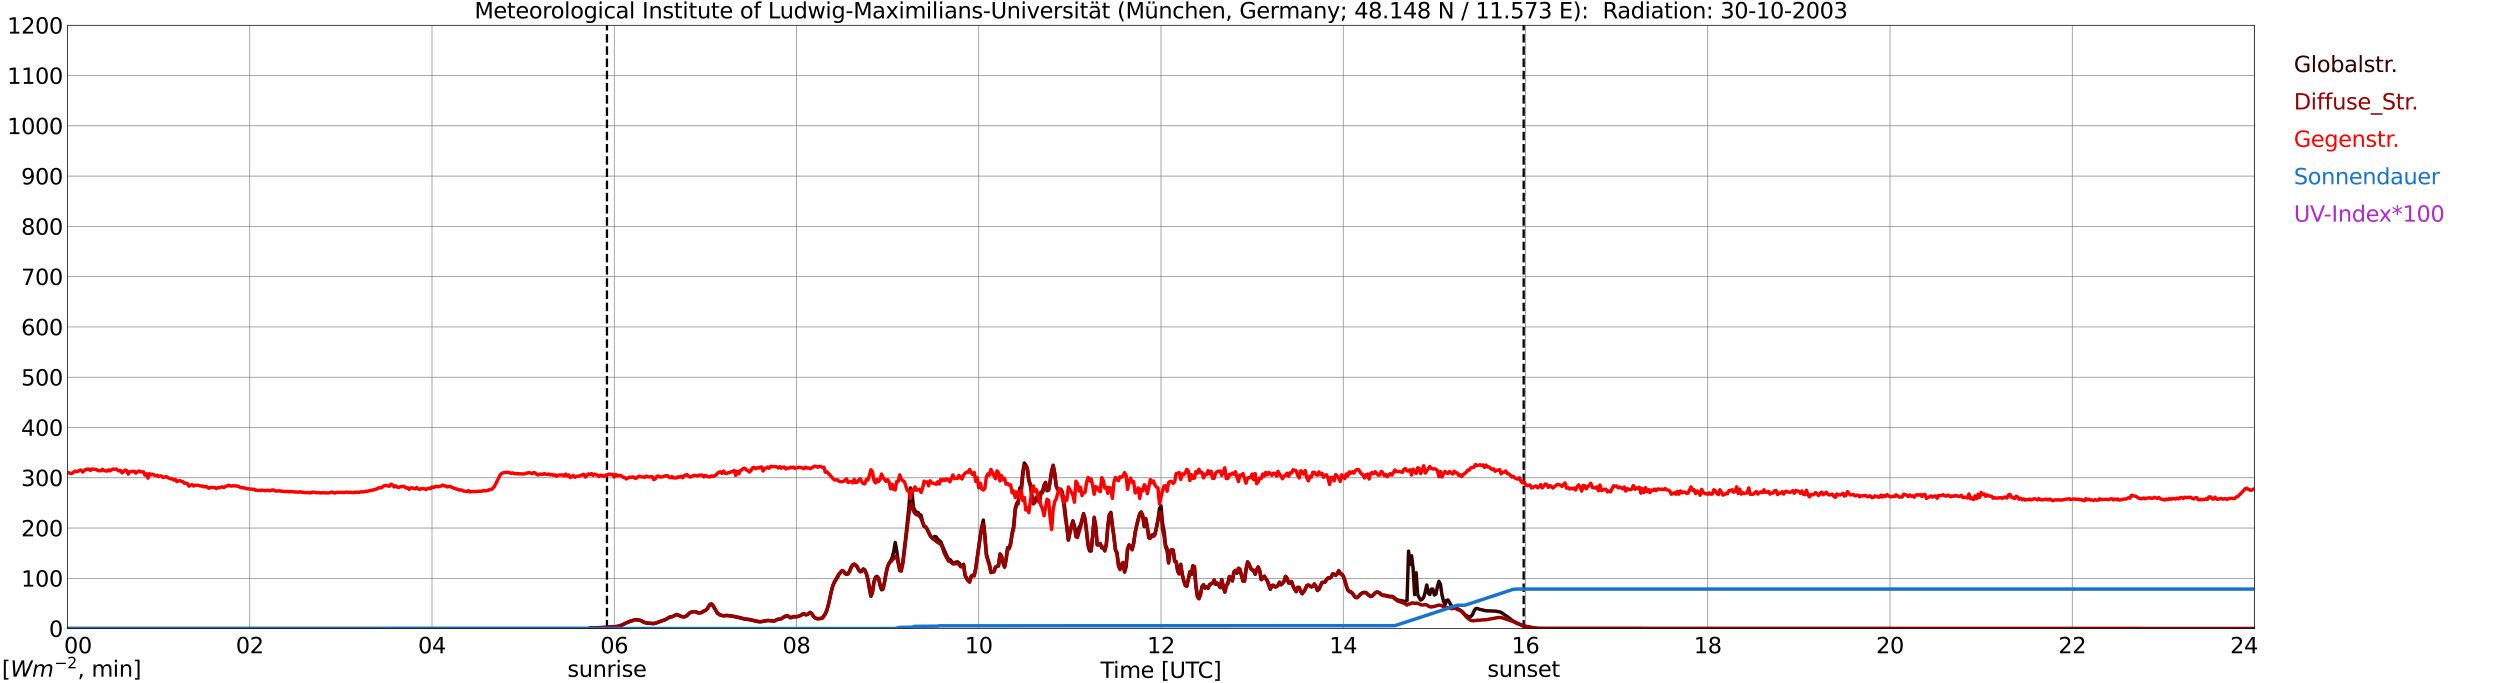 <?xml version="1.0" encoding="utf-8" standalone="no"?>
<!DOCTYPE svg PUBLIC "-//W3C//DTD SVG 1.1//EN"
  "http://www.w3.org/Graphics/SVG/1.1/DTD/svg11.dtd">
<svg xmlns:xlink="http://www.w3.org/1999/xlink" width="1085.4pt" height="296.64pt" viewBox="0 0 1085.4 296.64" xmlns="http://www.w3.org/2000/svg" version="1.1">
 <defs>
  <style type="text/css">*{stroke-linejoin: round; stroke-linecap: butt}</style>
 </defs>
 <g id="figure_1">
  <g id="patch_1">
   <path d="M 0 296.64 
L 1085.4 296.64 
L 1085.4 0 
L 0 0 
z
" style="fill: #ffffff"/>
  </g>
  <g id="axes_1">
   <g id="patch_2">
    <path d="M 29.306 272.909 
L 978.814 272.909 
L 978.814 10.976 
L 29.306 10.976 
z
" style="fill: #ffffff"/>
   </g>
   <g id="patch_3">
    <path d="M 978.814 272.909 
L 978.814 272.909 
L 978.814 10.976 
L 978.814 10.976 
z
" clip-path="url(#p6e9dc3f95d)" style="fill: #d3d3d3; opacity: 0.25; stroke: #d3d3d3; stroke-linejoin: miter"/>
   </g>
   <g id="matplotlib.axis_1">
    <g id="xtick_1">
     <g id="line2d_1">
      <path d="M 29.306 272.909 
L 29.306 10.976 
" clip-path="url(#p6e9dc3f95d)" style="fill: none; stroke: #808080; stroke-width: 0.3; stroke-linecap: square"/>
     </g>
     <g id="line2d_2"/>
     <g id="text_1">
      <!--    00 -->
      <g transform="translate(18.733 283.627) scale(0.095 -0.095)">
       <defs>
        <path id="DejaVuSans-20" transform="scale(0.016)"/>
        <path id="DejaVuSans-30" d="M 2034 4250 
Q 1547 4250 1301 3770 
Q 1056 3291 1056 2328 
Q 1056 1369 1301 889 
Q 1547 409 2034 409 
Q 2525 409 2770 889 
Q 3016 1369 3016 2328 
Q 3016 3291 2770 3770 
Q 2525 4250 2034 4250 
z
M 2034 4750 
Q 2819 4750 3233 4129 
Q 3647 3509 3647 2328 
Q 3647 1150 3233 529 
Q 2819 -91 2034 -91 
Q 1250 -91 836 529 
Q 422 1150 422 2328 
Q 422 3509 836 4129 
Q 1250 4750 2034 4750 
z
" transform="scale(0.016)"/>
       </defs>
       <use xlink:href="#DejaVuSans-20"/>
       <use xlink:href="#DejaVuSans-20" transform="translate(31.787 0)"/>
       <use xlink:href="#DejaVuSans-20" transform="translate(63.574 0)"/>
       <use xlink:href="#DejaVuSans-30" transform="translate(95.361 0)"/>
       <use xlink:href="#DejaVuSans-30" transform="translate(158.984 0)"/>
      </g>
     </g>
    </g>
    <g id="xtick_2">
     <g id="line2d_3">
      <path d="M 108.431 272.909 
L 108.431 10.976 
" clip-path="url(#p6e9dc3f95d)" style="fill: none; stroke: #808080; stroke-width: 0.3; stroke-linecap: square"/>
     </g>
     <g id="line2d_4"/>
     <g id="text_2">
      <!-- 02 -->
      <g transform="translate(102.387 283.627) scale(0.095 -0.095)">
       <defs>
        <path id="DejaVuSans-32" d="M 1228 531 
L 3431 531 
L 3431 0 
L 469 0 
L 469 531 
Q 828 903 1448 1529 
Q 2069 2156 2228 2338 
Q 2531 2678 2651 2914 
Q 2772 3150 2772 3378 
Q 2772 3750 2511 3984 
Q 2250 4219 1831 4219 
Q 1534 4219 1204 4116 
Q 875 4013 500 3803 
L 500 4441 
Q 881 4594 1212 4672 
Q 1544 4750 1819 4750 
Q 2544 4750 2975 4387 
Q 3406 4025 3406 3419 
Q 3406 3131 3298 2873 
Q 3191 2616 2906 2266 
Q 2828 2175 2409 1742 
Q 1991 1309 1228 531 
z
" transform="scale(0.016)"/>
       </defs>
       <use xlink:href="#DejaVuSans-30"/>
       <use xlink:href="#DejaVuSans-32" transform="translate(63.623 0)"/>
      </g>
     </g>
    </g>
    <g id="xtick_3">
     <g id="line2d_5">
      <path d="M 187.557 272.909 
L 187.557 10.976 
" clip-path="url(#p6e9dc3f95d)" style="fill: none; stroke: #808080; stroke-width: 0.3; stroke-linecap: square"/>
     </g>
     <g id="line2d_6"/>
     <g id="text_3">
      <!-- 04 -->
      <g transform="translate(181.513 283.627) scale(0.095 -0.095)">
       <defs>
        <path id="DejaVuSans-34" d="M 2419 4116 
L 825 1625 
L 2419 1625 
L 2419 4116 
z
M 2253 4666 
L 3047 4666 
L 3047 1625 
L 3713 1625 
L 3713 1100 
L 3047 1100 
L 3047 0 
L 2419 0 
L 2419 1100 
L 313 1100 
L 313 1709 
L 2253 4666 
z
" transform="scale(0.016)"/>
       </defs>
       <use xlink:href="#DejaVuSans-30"/>
       <use xlink:href="#DejaVuSans-34" transform="translate(63.623 0)"/>
      </g>
     </g>
    </g>
    <g id="xtick_4">
     <g id="line2d_7">
      <path d="M 266.683 272.909 
L 266.683 10.976 
" clip-path="url(#p6e9dc3f95d)" style="fill: none; stroke: #808080; stroke-width: 0.3; stroke-linecap: square"/>
     </g>
     <g id="line2d_8"/>
     <g id="text_4">
      <!-- 06 -->
      <g transform="translate(260.638 283.627) scale(0.095 -0.095)">
       <defs>
        <path id="DejaVuSans-36" d="M 2113 2584 
Q 1688 2584 1439 2293 
Q 1191 2003 1191 1497 
Q 1191 994 1439 701 
Q 1688 409 2113 409 
Q 2538 409 2786 701 
Q 3034 994 3034 1497 
Q 3034 2003 2786 2293 
Q 2538 2584 2113 2584 
z
M 3366 4563 
L 3366 3988 
Q 3128 4100 2886 4159 
Q 2644 4219 2406 4219 
Q 1781 4219 1451 3797 
Q 1122 3375 1075 2522 
Q 1259 2794 1537 2939 
Q 1816 3084 2150 3084 
Q 2853 3084 3261 2657 
Q 3669 2231 3669 1497 
Q 3669 778 3244 343 
Q 2819 -91 2113 -91 
Q 1303 -91 875 529 
Q 447 1150 447 2328 
Q 447 3434 972 4092 
Q 1497 4750 2381 4750 
Q 2619 4750 2861 4703 
Q 3103 4656 3366 4563 
z
" transform="scale(0.016)"/>
       </defs>
       <use xlink:href="#DejaVuSans-30"/>
       <use xlink:href="#DejaVuSans-36" transform="translate(63.623 0)"/>
      </g>
     </g>
    </g>
    <g id="xtick_5">
     <g id="line2d_9">
      <path d="M 345.808 272.909 
L 345.808 10.976 
" clip-path="url(#p6e9dc3f95d)" style="fill: none; stroke: #808080; stroke-width: 0.3; stroke-linecap: square"/>
     </g>
     <g id="line2d_10"/>
     <g id="text_5">
      <!-- 08 -->
      <g transform="translate(339.764 283.627) scale(0.095 -0.095)">
       <defs>
        <path id="DejaVuSans-38" d="M 2034 2216 
Q 1584 2216 1326 1975 
Q 1069 1734 1069 1313 
Q 1069 891 1326 650 
Q 1584 409 2034 409 
Q 2484 409 2743 651 
Q 3003 894 3003 1313 
Q 3003 1734 2745 1975 
Q 2488 2216 2034 2216 
z
M 1403 2484 
Q 997 2584 770 2862 
Q 544 3141 544 3541 
Q 544 4100 942 4425 
Q 1341 4750 2034 4750 
Q 2731 4750 3128 4425 
Q 3525 4100 3525 3541 
Q 3525 3141 3298 2862 
Q 3072 2584 2669 2484 
Q 3125 2378 3379 2068 
Q 3634 1759 3634 1313 
Q 3634 634 3220 271 
Q 2806 -91 2034 -91 
Q 1263 -91 848 271 
Q 434 634 434 1313 
Q 434 1759 690 2068 
Q 947 2378 1403 2484 
z
M 1172 3481 
Q 1172 3119 1398 2916 
Q 1625 2713 2034 2713 
Q 2441 2713 2670 2916 
Q 2900 3119 2900 3481 
Q 2900 3844 2670 4047 
Q 2441 4250 2034 4250 
Q 1625 4250 1398 4047 
Q 1172 3844 1172 3481 
z
" transform="scale(0.016)"/>
       </defs>
       <use xlink:href="#DejaVuSans-30"/>
       <use xlink:href="#DejaVuSans-38" transform="translate(63.623 0)"/>
      </g>
     </g>
    </g>
    <g id="xtick_6">
     <g id="line2d_11">
      <path d="M 424.934 272.909 
L 424.934 10.976 
" clip-path="url(#p6e9dc3f95d)" style="fill: none; stroke: #808080; stroke-width: 0.3; stroke-linecap: square"/>
     </g>
     <g id="line2d_12"/>
     <g id="text_6">
      <!-- 10 -->
      <g transform="translate(418.89 283.627) scale(0.095 -0.095)">
       <defs>
        <path id="DejaVuSans-31" d="M 794 531 
L 1825 531 
L 1825 4091 
L 703 3866 
L 703 4441 
L 1819 4666 
L 2450 4666 
L 2450 531 
L 3481 531 
L 3481 0 
L 794 0 
L 794 531 
z
" transform="scale(0.016)"/>
       </defs>
       <use xlink:href="#DejaVuSans-31"/>
       <use xlink:href="#DejaVuSans-30" transform="translate(63.623 0)"/>
      </g>
     </g>
    </g>
    <g id="xtick_7">
     <g id="line2d_13">
      <path d="M 504.06 272.909 
L 504.06 10.976 
" clip-path="url(#p6e9dc3f95d)" style="fill: none; stroke: #808080; stroke-width: 0.3; stroke-linecap: square"/>
     </g>
     <g id="line2d_14"/>
     <g id="text_7">
      <!-- 12 -->
      <g transform="translate(498.015 283.627) scale(0.095 -0.095)">
       <use xlink:href="#DejaVuSans-31"/>
       <use xlink:href="#DejaVuSans-32" transform="translate(63.623 0)"/>
      </g>
     </g>
    </g>
    <g id="xtick_8">
     <g id="line2d_15">
      <path d="M 583.185 272.909 
L 583.185 10.976 
" clip-path="url(#p6e9dc3f95d)" style="fill: none; stroke: #808080; stroke-width: 0.3; stroke-linecap: square"/>
     </g>
     <g id="line2d_16"/>
     <g id="text_8">
      <!-- 14 -->
      <g transform="translate(577.141 283.627) scale(0.095 -0.095)">
       <use xlink:href="#DejaVuSans-31"/>
       <use xlink:href="#DejaVuSans-34" transform="translate(63.623 0)"/>
      </g>
     </g>
    </g>
    <g id="xtick_9">
     <g id="line2d_17">
      <path d="M 662.311 272.909 
L 662.311 10.976 
" clip-path="url(#p6e9dc3f95d)" style="fill: none; stroke: #808080; stroke-width: 0.3; stroke-linecap: square"/>
     </g>
     <g id="line2d_18"/>
     <g id="text_9">
      <!-- 16 -->
      <g transform="translate(656.267 283.627) scale(0.095 -0.095)">
       <use xlink:href="#DejaVuSans-31"/>
       <use xlink:href="#DejaVuSans-36" transform="translate(63.623 0)"/>
      </g>
     </g>
    </g>
    <g id="xtick_10">
     <g id="line2d_19">
      <path d="M 741.437 272.909 
L 741.437 10.976 
" clip-path="url(#p6e9dc3f95d)" style="fill: none; stroke: #808080; stroke-width: 0.3; stroke-linecap: square"/>
     </g>
     <g id="line2d_20"/>
     <g id="text_10">
      <!-- 18 -->
      <g transform="translate(735.392 283.627) scale(0.095 -0.095)">
       <use xlink:href="#DejaVuSans-31"/>
       <use xlink:href="#DejaVuSans-38" transform="translate(63.623 0)"/>
      </g>
     </g>
    </g>
    <g id="xtick_11">
     <g id="line2d_21">
      <path d="M 820.562 272.909 
L 820.562 10.976 
" clip-path="url(#p6e9dc3f95d)" style="fill: none; stroke: #808080; stroke-width: 0.3; stroke-linecap: square"/>
     </g>
     <g id="line2d_22"/>
     <g id="text_11">
      <!-- 20 -->
      <g transform="translate(814.518 283.627) scale(0.095 -0.095)">
       <use xlink:href="#DejaVuSans-32"/>
       <use xlink:href="#DejaVuSans-30" transform="translate(63.623 0)"/>
      </g>
     </g>
    </g>
    <g id="xtick_12">
     <g id="line2d_23">
      <path d="M 899.688 272.909 
L 899.688 10.976 
" clip-path="url(#p6e9dc3f95d)" style="fill: none; stroke: #808080; stroke-width: 0.3; stroke-linecap: square"/>
     </g>
     <g id="line2d_24"/>
     <g id="text_12">
      <!-- 22 -->
      <g transform="translate(893.644 283.627) scale(0.095 -0.095)">
       <use xlink:href="#DejaVuSans-32"/>
       <use xlink:href="#DejaVuSans-32" transform="translate(63.623 0)"/>
      </g>
     </g>
    </g>
    <g id="xtick_13">
     <g id="line2d_25">
      <path d="M 978.814 272.909 
L 978.814 10.976 
" clip-path="url(#p6e9dc3f95d)" style="fill: none; stroke: #808080; stroke-width: 0.3; stroke-linecap: square"/>
     </g>
     <g id="line2d_26"/>
     <g id="text_13">
      <!-- 24    -->
      <g transform="translate(968.241 283.627) scale(0.095 -0.095)">
       <use xlink:href="#DejaVuSans-32"/>
       <use xlink:href="#DejaVuSans-34" transform="translate(63.623 0)"/>
       <use xlink:href="#DejaVuSans-20" transform="translate(127.246 0)"/>
       <use xlink:href="#DejaVuSans-20" transform="translate(159.033 0)"/>
       <use xlink:href="#DejaVuSans-20" transform="translate(190.82 0)"/>
      </g>
     </g>
    </g>
    <g id="text_14">
     <!-- Time [UTC] -->
     <g transform="translate(477.806 294.322) scale(0.095 -0.095)">
      <defs>
       <path id="DejaVuSans-54" d="M -19 4666 
L 3928 4666 
L 3928 4134 
L 2272 4134 
L 2272 0 
L 1638 0 
L 1638 4134 
L -19 4134 
L -19 4666 
z
" transform="scale(0.016)"/>
       <path id="DejaVuSans-69" d="M 603 3500 
L 1178 3500 
L 1178 0 
L 603 0 
L 603 3500 
z
M 603 4863 
L 1178 4863 
L 1178 4134 
L 603 4134 
L 603 4863 
z
" transform="scale(0.016)"/>
       <path id="DejaVuSans-6d" d="M 3328 2828 
Q 3544 3216 3844 3400 
Q 4144 3584 4550 3584 
Q 5097 3584 5394 3201 
Q 5691 2819 5691 2113 
L 5691 0 
L 5113 0 
L 5113 2094 
Q 5113 2597 4934 2840 
Q 4756 3084 4391 3084 
Q 3944 3084 3684 2787 
Q 3425 2491 3425 1978 
L 3425 0 
L 2847 0 
L 2847 2094 
Q 2847 2600 2669 2842 
Q 2491 3084 2119 3084 
Q 1678 3084 1418 2786 
Q 1159 2488 1159 1978 
L 1159 0 
L 581 0 
L 581 3500 
L 1159 3500 
L 1159 2956 
Q 1356 3278 1631 3431 
Q 1906 3584 2284 3584 
Q 2666 3584 2933 3390 
Q 3200 3197 3328 2828 
z
" transform="scale(0.016)"/>
       <path id="DejaVuSans-65" d="M 3597 1894 
L 3597 1613 
L 953 1613 
Q 991 1019 1311 708 
Q 1631 397 2203 397 
Q 2534 397 2845 478 
Q 3156 559 3463 722 
L 3463 178 
Q 3153 47 2828 -22 
Q 2503 -91 2169 -91 
Q 1331 -91 842 396 
Q 353 884 353 1716 
Q 353 2575 817 3079 
Q 1281 3584 2069 3584 
Q 2775 3584 3186 3129 
Q 3597 2675 3597 1894 
z
M 3022 2063 
Q 3016 2534 2758 2815 
Q 2500 3097 2075 3097 
Q 1594 3097 1305 2825 
Q 1016 2553 972 2059 
L 3022 2063 
z
" transform="scale(0.016)"/>
       <path id="DejaVuSans-5b" d="M 550 4863 
L 1875 4863 
L 1875 4416 
L 1125 4416 
L 1125 -397 
L 1875 -397 
L 1875 -844 
L 550 -844 
L 550 4863 
z
" transform="scale(0.016)"/>
       <path id="DejaVuSans-55" d="M 556 4666 
L 1191 4666 
L 1191 1831 
Q 1191 1081 1462 751 
Q 1734 422 2344 422 
Q 2950 422 3222 751 
Q 3494 1081 3494 1831 
L 3494 4666 
L 4128 4666 
L 4128 1753 
Q 4128 841 3676 375 
Q 3225 -91 2344 -91 
Q 1459 -91 1007 375 
Q 556 841 556 1753 
L 556 4666 
z
" transform="scale(0.016)"/>
       <path id="DejaVuSans-43" d="M 4122 4306 
L 4122 3641 
Q 3803 3938 3442 4084 
Q 3081 4231 2675 4231 
Q 1875 4231 1450 3742 
Q 1025 3253 1025 2328 
Q 1025 1406 1450 917 
Q 1875 428 2675 428 
Q 3081 428 3442 575 
Q 3803 722 4122 1019 
L 4122 359 
Q 3791 134 3420 21 
Q 3050 -91 2638 -91 
Q 1578 -91 968 557 
Q 359 1206 359 2328 
Q 359 3453 968 4101 
Q 1578 4750 2638 4750 
Q 3056 4750 3426 4639 
Q 3797 4528 4122 4306 
z
" transform="scale(0.016)"/>
       <path id="DejaVuSans-5d" d="M 1947 4863 
L 1947 -844 
L 622 -844 
L 622 -397 
L 1369 -397 
L 1369 4416 
L 622 4416 
L 622 4863 
L 1947 4863 
z
" transform="scale(0.016)"/>
      </defs>
      <use xlink:href="#DejaVuSans-54"/>
      <use xlink:href="#DejaVuSans-69" transform="translate(57.959 0)"/>
      <use xlink:href="#DejaVuSans-6d" transform="translate(85.742 0)"/>
      <use xlink:href="#DejaVuSans-65" transform="translate(183.154 0)"/>
      <use xlink:href="#DejaVuSans-20" transform="translate(244.678 0)"/>
      <use xlink:href="#DejaVuSans-5b" transform="translate(276.465 0)"/>
      <use xlink:href="#DejaVuSans-55" transform="translate(315.479 0)"/>
      <use xlink:href="#DejaVuSans-54" transform="translate(388.672 0)"/>
      <use xlink:href="#DejaVuSans-43" transform="translate(443.881 0)"/>
      <use xlink:href="#DejaVuSans-5d" transform="translate(513.705 0)"/>
     </g>
    </g>
   </g>
   <g id="matplotlib.axis_2">
    <g id="ytick_1">
     <g id="line2d_27">
      <path d="M 29.306 272.909 
L 978.814 272.909 
" clip-path="url(#p6e9dc3f95d)" style="fill: none; stroke: #808080; stroke-width: 0.3; stroke-linecap: square"/>
     </g>
     <g id="line2d_28"/>
     <g id="text_15">
      <!-- 0 -->
      <g transform="translate(21.261 276.518) scale(0.095 -0.095)">
       <use xlink:href="#DejaVuSans-30"/>
      </g>
     </g>
    </g>
    <g id="ytick_2">
     <g id="line2d_29">
      <path d="M 29.306 251.081 
L 978.814 251.081 
" clip-path="url(#p6e9dc3f95d)" style="fill: none; stroke: #808080; stroke-width: 0.3; stroke-linecap: square"/>
     </g>
     <g id="line2d_30"/>
     <g id="text_16">
      <!-- 100 -->
      <g transform="translate(9.173 254.69) scale(0.095 -0.095)">
       <use xlink:href="#DejaVuSans-31"/>
       <use xlink:href="#DejaVuSans-30" transform="translate(63.623 0)"/>
       <use xlink:href="#DejaVuSans-30" transform="translate(127.246 0)"/>
      </g>
     </g>
    </g>
    <g id="ytick_3">
     <g id="line2d_31">
      <path d="M 29.306 229.253 
L 978.814 229.253 
" clip-path="url(#p6e9dc3f95d)" style="fill: none; stroke: #808080; stroke-width: 0.3; stroke-linecap: square"/>
     </g>
     <g id="line2d_32"/>
     <g id="text_17">
      <!-- 200 -->
      <g transform="translate(9.173 232.863) scale(0.095 -0.095)">
       <use xlink:href="#DejaVuSans-32"/>
       <use xlink:href="#DejaVuSans-30" transform="translate(63.623 0)"/>
       <use xlink:href="#DejaVuSans-30" transform="translate(127.246 0)"/>
      </g>
     </g>
    </g>
    <g id="ytick_4">
     <g id="line2d_33">
      <path d="M 29.306 207.426 
L 978.814 207.426 
" clip-path="url(#p6e9dc3f95d)" style="fill: none; stroke: #808080; stroke-width: 0.3; stroke-linecap: square"/>
     </g>
     <g id="line2d_34"/>
     <g id="text_18">
      <!-- 300 -->
      <g transform="translate(9.173 211.035) scale(0.095 -0.095)">
       <defs>
        <path id="DejaVuSans-33" d="M 2597 2516 
Q 3050 2419 3304 2112 
Q 3559 1806 3559 1356 
Q 3559 666 3084 287 
Q 2609 -91 1734 -91 
Q 1441 -91 1130 -33 
Q 819 25 488 141 
L 488 750 
Q 750 597 1062 519 
Q 1375 441 1716 441 
Q 2309 441 2620 675 
Q 2931 909 2931 1356 
Q 2931 1769 2642 2001 
Q 2353 2234 1838 2234 
L 1294 2234 
L 1294 2753 
L 1863 2753 
Q 2328 2753 2575 2939 
Q 2822 3125 2822 3475 
Q 2822 3834 2567 4026 
Q 2313 4219 1838 4219 
Q 1578 4219 1281 4162 
Q 984 4106 628 3988 
L 628 4550 
Q 988 4650 1302 4700 
Q 1616 4750 1894 4750 
Q 2613 4750 3031 4423 
Q 3450 4097 3450 3541 
Q 3450 3153 3228 2886 
Q 3006 2619 2597 2516 
z
" transform="scale(0.016)"/>
       </defs>
       <use xlink:href="#DejaVuSans-33"/>
       <use xlink:href="#DejaVuSans-30" transform="translate(63.623 0)"/>
       <use xlink:href="#DejaVuSans-30" transform="translate(127.246 0)"/>
      </g>
     </g>
    </g>
    <g id="ytick_5">
     <g id="line2d_35">
      <path d="M 29.306 185.598 
L 978.814 185.598 
" clip-path="url(#p6e9dc3f95d)" style="fill: none; stroke: #808080; stroke-width: 0.3; stroke-linecap: square"/>
     </g>
     <g id="line2d_36"/>
     <g id="text_19">
      <!-- 400 -->
      <g transform="translate(9.173 189.207) scale(0.095 -0.095)">
       <use xlink:href="#DejaVuSans-34"/>
       <use xlink:href="#DejaVuSans-30" transform="translate(63.623 0)"/>
       <use xlink:href="#DejaVuSans-30" transform="translate(127.246 0)"/>
      </g>
     </g>
    </g>
    <g id="ytick_6">
     <g id="line2d_37">
      <path d="M 29.306 163.77 
L 978.814 163.77 
" clip-path="url(#p6e9dc3f95d)" style="fill: none; stroke: #808080; stroke-width: 0.3; stroke-linecap: square"/>
     </g>
     <g id="line2d_38"/>
     <g id="text_20">
      <!-- 500 -->
      <g transform="translate(9.173 167.379) scale(0.095 -0.095)">
       <defs>
        <path id="DejaVuSans-35" d="M 691 4666 
L 3169 4666 
L 3169 4134 
L 1269 4134 
L 1269 2991 
Q 1406 3038 1543 3061 
Q 1681 3084 1819 3084 
Q 2600 3084 3056 2656 
Q 3513 2228 3513 1497 
Q 3513 744 3044 326 
Q 2575 -91 1722 -91 
Q 1428 -91 1123 -41 
Q 819 9 494 109 
L 494 744 
Q 775 591 1075 516 
Q 1375 441 1709 441 
Q 2250 441 2565 725 
Q 2881 1009 2881 1497 
Q 2881 1984 2565 2268 
Q 2250 2553 1709 2553 
Q 1456 2553 1204 2497 
Q 953 2441 691 2322 
L 691 4666 
z
" transform="scale(0.016)"/>
       </defs>
       <use xlink:href="#DejaVuSans-35"/>
       <use xlink:href="#DejaVuSans-30" transform="translate(63.623 0)"/>
       <use xlink:href="#DejaVuSans-30" transform="translate(127.246 0)"/>
      </g>
     </g>
    </g>
    <g id="ytick_7">
     <g id="line2d_39">
      <path d="M 29.306 141.942 
L 978.814 141.942 
" clip-path="url(#p6e9dc3f95d)" style="fill: none; stroke: #808080; stroke-width: 0.3; stroke-linecap: square"/>
     </g>
     <g id="line2d_40"/>
     <g id="text_21">
      <!-- 600 -->
      <g transform="translate(9.173 145.551) scale(0.095 -0.095)">
       <use xlink:href="#DejaVuSans-36"/>
       <use xlink:href="#DejaVuSans-30" transform="translate(63.623 0)"/>
       <use xlink:href="#DejaVuSans-30" transform="translate(127.246 0)"/>
      </g>
     </g>
    </g>
    <g id="ytick_8">
     <g id="line2d_41">
      <path d="M 29.306 120.114 
L 978.814 120.114 
" clip-path="url(#p6e9dc3f95d)" style="fill: none; stroke: #808080; stroke-width: 0.3; stroke-linecap: square"/>
     </g>
     <g id="line2d_42"/>
     <g id="text_22">
      <!-- 700 -->
      <g transform="translate(9.173 123.724) scale(0.095 -0.095)">
       <defs>
        <path id="DejaVuSans-37" d="M 525 4666 
L 3525 4666 
L 3525 4397 
L 1831 0 
L 1172 0 
L 2766 4134 
L 525 4134 
L 525 4666 
z
" transform="scale(0.016)"/>
       </defs>
       <use xlink:href="#DejaVuSans-37"/>
       <use xlink:href="#DejaVuSans-30" transform="translate(63.623 0)"/>
       <use xlink:href="#DejaVuSans-30" transform="translate(127.246 0)"/>
      </g>
     </g>
    </g>
    <g id="ytick_9">
     <g id="line2d_43">
      <path d="M 29.306 98.287 
L 978.814 98.287 
" clip-path="url(#p6e9dc3f95d)" style="fill: none; stroke: #808080; stroke-width: 0.3; stroke-linecap: square"/>
     </g>
     <g id="line2d_44"/>
     <g id="text_23">
      <!-- 800 -->
      <g transform="translate(9.173 101.896) scale(0.095 -0.095)">
       <use xlink:href="#DejaVuSans-38"/>
       <use xlink:href="#DejaVuSans-30" transform="translate(63.623 0)"/>
       <use xlink:href="#DejaVuSans-30" transform="translate(127.246 0)"/>
      </g>
     </g>
    </g>
    <g id="ytick_10">
     <g id="line2d_45">
      <path d="M 29.306 76.459 
L 978.814 76.459 
" clip-path="url(#p6e9dc3f95d)" style="fill: none; stroke: #808080; stroke-width: 0.3; stroke-linecap: square"/>
     </g>
     <g id="line2d_46"/>
     <g id="text_24">
      <!-- 900 -->
      <g transform="translate(9.173 80.068) scale(0.095 -0.095)">
       <defs>
        <path id="DejaVuSans-39" d="M 703 97 
L 703 672 
Q 941 559 1184 500 
Q 1428 441 1663 441 
Q 2288 441 2617 861 
Q 2947 1281 2994 2138 
Q 2813 1869 2534 1725 
Q 2256 1581 1919 1581 
Q 1219 1581 811 2004 
Q 403 2428 403 3163 
Q 403 3881 828 4315 
Q 1253 4750 1959 4750 
Q 2769 4750 3195 4129 
Q 3622 3509 3622 2328 
Q 3622 1225 3098 567 
Q 2575 -91 1691 -91 
Q 1453 -91 1209 -44 
Q 966 3 703 97 
z
M 1959 2075 
Q 2384 2075 2632 2365 
Q 2881 2656 2881 3163 
Q 2881 3666 2632 3958 
Q 2384 4250 1959 4250 
Q 1534 4250 1286 3958 
Q 1038 3666 1038 3163 
Q 1038 2656 1286 2365 
Q 1534 2075 1959 2075 
z
" transform="scale(0.016)"/>
       </defs>
       <use xlink:href="#DejaVuSans-39"/>
       <use xlink:href="#DejaVuSans-30" transform="translate(63.623 0)"/>
       <use xlink:href="#DejaVuSans-30" transform="translate(127.246 0)"/>
      </g>
     </g>
    </g>
    <g id="ytick_11">
     <g id="line2d_47">
      <path d="M 29.306 54.631 
L 978.814 54.631 
" clip-path="url(#p6e9dc3f95d)" style="fill: none; stroke: #808080; stroke-width: 0.3; stroke-linecap: square"/>
     </g>
     <g id="line2d_48"/>
     <g id="text_25">
      <!-- 1000 -->
      <g transform="translate(3.128 58.24) scale(0.095 -0.095)">
       <use xlink:href="#DejaVuSans-31"/>
       <use xlink:href="#DejaVuSans-30" transform="translate(63.623 0)"/>
       <use xlink:href="#DejaVuSans-30" transform="translate(127.246 0)"/>
       <use xlink:href="#DejaVuSans-30" transform="translate(190.869 0)"/>
      </g>
     </g>
    </g>
    <g id="ytick_12">
     <g id="line2d_49">
      <path d="M 29.306 32.803 
L 978.814 32.803 
" clip-path="url(#p6e9dc3f95d)" style="fill: none; stroke: #808080; stroke-width: 0.3; stroke-linecap: square"/>
     </g>
     <g id="line2d_50"/>
     <g id="text_26">
      <!-- 1100 -->
      <g transform="translate(3.128 36.413) scale(0.095 -0.095)">
       <use xlink:href="#DejaVuSans-31"/>
       <use xlink:href="#DejaVuSans-31" transform="translate(63.623 0)"/>
       <use xlink:href="#DejaVuSans-30" transform="translate(127.246 0)"/>
       <use xlink:href="#DejaVuSans-30" transform="translate(190.869 0)"/>
      </g>
     </g>
    </g>
    <g id="ytick_13">
     <g id="line2d_51">
      <path d="M 29.306 10.976 
L 978.814 10.976 
" clip-path="url(#p6e9dc3f95d)" style="fill: none; stroke: #808080; stroke-width: 0.3; stroke-linecap: square"/>
     </g>
     <g id="line2d_52"/>
     <g id="text_27">
      <!-- 1200 -->
      <g transform="translate(3.128 14.585) scale(0.095 -0.095)">
       <use xlink:href="#DejaVuSans-31"/>
       <use xlink:href="#DejaVuSans-32" transform="translate(63.623 0)"/>
       <use xlink:href="#DejaVuSans-30" transform="translate(127.246 0)"/>
       <use xlink:href="#DejaVuSans-30" transform="translate(190.869 0)"/>
      </g>
     </g>
    </g>
   </g>
   <g id="line2d_53">
    <path d="M 263.518 272.909 
L 263.518 10.976 
" clip-path="url(#p6e9dc3f95d)" style="fill: none; stroke-dasharray: 3.7,1.6; stroke-dashoffset: 0; stroke: #000000"/>
   </g>
   <g id="line2d_54">
    <path d="M 661.52 272.909 
L 661.52 10.976 
" clip-path="url(#p6e9dc3f95d)" style="fill: none; stroke-dasharray: 3.7,1.6; stroke-dashoffset: 0; stroke: #000000"/>
   </g>
   <g id="line2d_55">
    <path d="M 29.306 272.909 
L 255.473 272.909 
L 256.133 272.623 
L 259.43 272.498 
L 262.726 272.418 
L 267.342 272.049 
L 268.661 271.844 
L 269.98 271.394 
L 271.958 270.37 
L 275.255 269.222 
L 275.914 269.017 
L 277.892 269.347 
L 278.552 269.55 
L 279.211 270.001 
L 280.53 270.492 
L 283.167 270.737 
L 283.827 270.737 
L 284.486 270.615 
L 289.102 268.895 
L 290.42 268.076 
L 291.08 267.79 
L 291.739 267.749 
L 292.399 267.502 
L 293.717 266.806 
L 295.036 267.297 
L 295.696 267.626 
L 297.014 267.79 
L 297.674 267.626 
L 298.333 267.175 
L 298.992 266.478 
L 299.652 265.946 
L 300.971 265.577 
L 301.63 265.538 
L 302.289 265.701 
L 302.949 266.029 
L 303.608 266.151 
L 304.267 266.029 
L 304.927 265.743 
L 305.586 265.291 
L 306.246 265.046 
L 306.905 264.514 
L 308.224 262.506 
L 308.883 262.303 
L 309.543 262.999 
L 311.521 266.315 
L 312.839 267.094 
L 314.158 267.38 
L 315.477 267.175 
L 318.114 267.544 
L 320.093 267.954 
L 321.411 268.24 
L 322.071 268.526 
L 323.39 268.772 
L 325.368 269.058 
L 327.346 269.51 
L 328.005 269.591 
L 329.324 269.918 
L 329.983 269.96 
L 333.28 269.427 
L 335.918 269.591 
L 336.577 269.469 
L 337.236 269.058 
L 337.896 268.814 
L 338.555 268.814 
L 339.215 268.609 
L 340.533 267.829 
L 341.193 267.421 
L 341.852 267.38 
L 343.171 268.198 
L 343.83 268.076 
L 344.49 267.749 
L 345.808 267.79 
L 346.468 267.626 
L 347.787 267.133 
L 348.446 266.603 
L 349.105 266.437 
L 349.765 266.889 
L 350.424 266.725 
L 351.083 266.398 
L 351.743 265.865 
L 352.402 266.356 
L 353.062 267.463 
L 353.721 268.118 
L 354.38 268.486 
L 355.04 268.567 
L 356.359 268.486 
L 357.018 268.24 
L 358.337 266.398 
L 358.996 264.841 
L 359.655 262.506 
L 360.974 256.569 
L 361.634 254.233 
L 362.293 252.801 
L 363.612 250.671 
L 364.271 249.402 
L 365.59 247.846 
L 366.249 248.132 
L 366.909 249.034 
L 367.568 249.402 
L 368.227 248.992 
L 368.887 247.763 
L 369.546 246.126 
L 370.206 245.225 
L 370.865 244.978 
L 371.524 245.469 
L 372.184 246.29 
L 372.843 247.558 
L 373.502 248.132 
L 374.162 247.763 
L 374.821 246.986 
L 375.481 247.477 
L 376.14 249.114 
L 376.799 251.694 
L 377.459 255.667 
L 378.118 258.863 
L 378.777 256.896 
L 379.437 252.432 
L 380.096 250.59 
L 380.756 250.221 
L 381.415 250.998 
L 382.074 254.152 
L 382.734 256.077 
L 383.393 255.709 
L 384.053 252.637 
L 384.712 248.787 
L 385.371 246.085 
L 386.031 244.406 
L 386.69 243.422 
L 387.349 242.112 
L 388.009 239.49 
L 388.668 235.518 
L 389.328 239.205 
L 389.987 243.668 
L 390.646 246.986 
L 391.306 247.067 
L 391.965 244.079 
L 393.284 232.774 
L 394.603 220.201 
L 395.262 211.848 
L 395.921 213.487 
L 396.581 220.201 
L 397.24 221.718 
L 397.899 222.537 
L 398.559 222.495 
L 399.218 223.397 
L 399.878 223.683 
L 400.537 226.468 
L 401.196 228.435 
L 401.856 228.762 
L 402.515 229.744 
L 403.834 232.53 
L 404.493 233.431 
L 405.153 233.595 
L 405.812 232.899 
L 406.471 233.102 
L 407.131 234.086 
L 408.45 235.232 
L 409.768 238.425 
L 411.087 241.374 
L 411.746 242.725 
L 412.406 242.931 
L 413.065 243.585 
L 413.725 244.406 
L 415.703 243.915 
L 416.362 244.406 
L 417.022 245.305 
L 417.681 245.594 
L 418.34 244.978 
L 419 249.73 
L 419.659 250.917 
L 420.318 251.819 
L 420.978 252.31 
L 421.637 250.138 
L 422.297 249.688 
L 422.956 249.769 
L 423.615 246.781 
L 425.593 232.652 
L 426.253 228.638 
L 426.912 225.813 
L 427.572 231.792 
L 428.231 240.27 
L 428.89 242.889 
L 429.55 244.734 
L 430.209 248.132 
L 430.869 248.254 
L 431.528 248.174 
L 432.187 246.248 
L 433.506 245.716 
L 434.165 240.719 
L 434.825 241.621 
L 435.484 244.406 
L 436.144 246.165 
L 436.803 242.85 
L 437.462 237.77 
L 438.122 237.853 
L 438.781 235.682 
L 439.44 231.178 
L 440.1 228.474 
L 440.759 220.695 
L 441.419 218.564 
L 442.078 217.541 
L 442.737 211.931 
L 443.397 211.479 
L 444.056 204.845 
L 444.716 201.037 
L 445.375 201.938 
L 446.034 203.289 
L 446.694 208.408 
L 447.353 210.211 
L 448.012 215.002 
L 448.672 218.154 
L 449.331 217.746 
L 449.991 215.738 
L 451.309 217.746 
L 451.969 213.609 
L 452.628 213.568 
L 453.287 210.619 
L 453.947 209.431 
L 454.606 212.994 
L 455.266 212.708 
L 455.925 208.94 
L 456.584 204.518 
L 457.244 201.979 
L 457.903 205.378 
L 458.563 210.946 
L 459.222 212.339 
L 459.881 212.503 
L 460.541 212.503 
L 461.2 213.526 
L 461.859 217.049 
L 463.838 234.494 
L 465.156 228.435 
L 465.816 226.182 
L 466.475 228.435 
L 467.134 231.833 
L 467.794 231.67 
L 468.453 229.007 
L 469.113 228.066 
L 470.431 222.987 
L 471.091 225.198 
L 472.409 236.993 
L 473.069 239.205 
L 473.728 239.246 
L 474.388 232.857 
L 475.047 225.158 
L 475.706 228.762 
L 476.366 236.378 
L 477.025 236.542 
L 477.685 236.092 
L 478.344 237.895 
L 479.003 237.77 
L 479.663 239.205 
L 480.322 236.461 
L 480.981 228.516 
L 481.641 223.478 
L 482.3 222.454 
L 482.96 228.271 
L 483.619 232.938 
L 484.278 238.63 
L 484.938 239.901 
L 485.597 245.183 
L 486.256 246.986 
L 486.916 245.019 
L 487.575 244.323 
L 488.235 248.337 
L 488.894 245.921 
L 489.553 238.386 
L 490.213 236.583 
L 490.872 237.238 
L 491.532 238.181 
L 492.191 235.601 
L 492.85 231.054 
L 494.169 225.403 
L 494.828 223.275 
L 495.488 222.823 
L 496.147 224.298 
L 496.807 228.638 
L 497.466 225.444 
L 498.125 228.884 
L 498.785 233.39 
L 499.444 233.348 
L 500.103 232.242 
L 500.763 232.161 
L 501.422 231.711 
L 502.082 229.131 
L 502.741 225.691 
L 503.4 220.734 
L 504.06 219.588 
L 504.719 227.042 
L 505.379 230.687 
L 506.038 236.542 
L 506.697 238.098 
L 507.357 243.996 
L 508.016 239.451 
L 508.675 238.958 
L 509.335 238.999 
L 509.994 243.668 
L 510.654 243.791 
L 511.313 247.805 
L 511.972 249.034 
L 512.632 244.978 
L 513.291 249.32 
L 513.95 252.063 
L 514.61 253.988 
L 515.269 254.357 
L 515.929 251.572 
L 516.588 248.296 
L 517.247 249.442 
L 517.907 245.635 
L 518.566 246.043 
L 519.226 254.399 
L 519.885 258.78 
L 520.544 259.762 
L 521.204 257.92 
L 521.863 254.643 
L 522.522 253.906 
L 523.182 255.259 
L 523.841 254.726 
L 524.501 255.423 
L 525.16 253.825 
L 526.479 253.17 
L 527.138 251.983 
L 527.797 253.703 
L 528.457 253.251 
L 529.116 253.988 
L 529.776 255.093 
L 530.435 251.694 
L 531.094 254.685 
L 531.754 256.979 
L 532.413 254.357 
L 533.073 253.456 
L 533.732 250.629 
L 534.391 250.959 
L 535.051 252.268 
L 535.71 248.542 
L 536.369 248.049 
L 537.029 248.87 
L 537.688 247.067 
L 538.348 247.558 
L 539.666 252.31 
L 540.326 252.31 
L 540.985 247.231 
L 541.644 244.282 
L 542.304 245.266 
L 542.963 246.822 
L 543.623 247.436 
L 544.282 247.641 
L 544.941 249.32 
L 545.601 247.394 
L 546.26 246.29 
L 546.919 247.846 
L 547.579 251.572 
L 548.238 251.081 
L 548.898 250.18 
L 549.557 251.286 
L 550.216 252.146 
L 551.535 255.789 
L 552.195 254.233 
L 552.854 254.152 
L 553.513 254.766 
L 554.173 254.726 
L 554.832 254.152 
L 555.491 252.801 
L 556.151 253.825 
L 556.81 253.292 
L 557.47 252.349 
L 558.129 250.262 
L 558.788 250.959 
L 559.448 252.923 
L 560.107 253.006 
L 560.766 252.513 
L 561.426 254.48 
L 562.745 256.813 
L 563.404 255.054 
L 564.063 255.054 
L 564.723 256.774 
L 565.382 257.673 
L 566.042 256.896 
L 566.701 255.831 
L 567.36 254.274 
L 568.02 254.03 
L 569.338 254.807 
L 569.998 254.563 
L 570.657 253.703 
L 571.317 254.685 
L 571.976 256.405 
L 572.635 255.831 
L 573.954 252.882 
L 575.273 252.76 
L 575.932 251.694 
L 576.592 250.998 
L 577.251 251.04 
L 577.91 250.59 
L 578.57 249.278 
L 579.229 249.442 
L 579.889 249.811 
L 580.548 249.239 
L 581.207 247.927 
L 581.867 248.951 
L 582.526 249.402 
L 583.185 250.221 
L 583.845 252.063 
L 584.504 254.357 
L 585.164 256.2 
L 585.823 256.896 
L 586.482 257.06 
L 587.142 257.551 
L 587.801 258.533 
L 588.46 259.312 
L 589.12 259.435 
L 589.779 258.902 
L 590.439 258.125 
L 591.098 257.592 
L 591.757 257.306 
L 592.417 257.143 
L 593.076 257.306 
L 594.395 258.575 
L 595.054 258.943 
L 595.714 258.78 
L 597.032 257.429 
L 597.692 257.018 
L 598.351 257.101 
L 599.011 257.429 
L 599.67 258.042 
L 600.329 258.369 
L 600.989 258.369 
L 603.626 258.943 
L 604.286 258.902 
L 604.945 259.149 
L 605.604 259.762 
L 606.923 260.541 
L 608.901 260.869 
L 609.561 261.074 
L 610.22 261.032 
L 610.879 260.786 
L 611.539 239.285 
L 612.198 245.102 
L 612.858 241.293 
L 613.517 246.698 
L 614.176 258.166 
L 614.836 248.665 
L 615.495 258.206 
L 616.154 259.517 
L 616.814 260.541 
L 617.473 260.131 
L 618.133 259.312 
L 618.792 256.937 
L 619.451 253.988 
L 620.111 257.551 
L 620.77 258.125 
L 621.429 255.789 
L 622.089 255.75 
L 622.748 258.33 
L 623.408 257.92 
L 624.067 254.766 
L 624.726 252.391 
L 625.386 253.661 
L 626.045 258.33 
L 626.705 260.949 
L 627.364 262.589 
L 628.023 260.663 
L 628.683 260.5 
L 630.001 262.752 
L 630.661 263.407 
L 631.32 263.529 
L 633.958 264.883 
L 634.617 265.332 
L 635.936 266.725 
L 637.255 267.666 
L 637.914 267.79 
L 638.573 267.666 
L 639.233 266.93 
L 639.892 265.455 
L 640.552 264.35 
L 641.211 264.103 
L 642.53 264.595 
L 643.848 264.841 
L 644.508 265.086 
L 645.827 265.21 
L 647.805 265.249 
L 648.464 265.332 
L 649.123 265.291 
L 651.102 265.66 
L 651.761 265.906 
L 653.739 267.297 
L 655.058 268.157 
L 656.377 269.264 
L 658.355 270.41 
L 661.652 271.763 
L 663.63 272.171 
L 667.586 272.826 
L 978.154 272.909 
L 978.154 272.909 
" clip-path="url(#p6e9dc3f95d)" style="fill: none; stroke: #330000; stroke-width: 1.5; stroke-linecap: square"/>
   </g>
   <g id="line2d_56">
    <path d="M 29.306 272.909 
L 255.473 272.909 
L 256.133 272.64 
L 258.77 272.557 
L 261.408 272.474 
L 262.726 272.389 
L 268.002 272.012 
L 269.98 271.425 
L 273.277 269.787 
L 275.255 269.2 
L 275.914 268.989 
L 277.233 269.157 
L 277.892 269.283 
L 278.552 269.534 
L 279.87 270.248 
L 281.189 270.543 
L 283.827 270.669 
L 284.486 270.584 
L 285.805 270.08 
L 287.783 269.41 
L 288.442 269.242 
L 291.08 267.814 
L 291.739 267.773 
L 292.399 267.563 
L 293.717 266.764 
L 294.377 266.974 
L 295.696 267.605 
L 296.355 267.773 
L 297.014 267.814 
L 297.674 267.646 
L 298.333 267.227 
L 298.992 266.513 
L 299.652 265.968 
L 300.971 265.546 
L 302.289 265.714 
L 302.949 266.051 
L 303.608 266.136 
L 304.267 266.009 
L 304.927 265.714 
L 305.586 265.254 
L 306.246 265.001 
L 306.905 264.499 
L 308.224 262.357 
L 308.883 262.148 
L 309.543 262.818 
L 311.521 266.219 
L 312.839 267.017 
L 313.499 267.227 
L 314.158 267.31 
L 316.136 267.227 
L 316.796 267.395 
L 318.114 267.52 
L 322.071 268.36 
L 323.39 268.696 
L 325.368 268.906 
L 329.324 269.87 
L 330.643 269.87 
L 333.28 269.366 
L 333.94 269.366 
L 335.258 269.578 
L 335.918 269.619 
L 336.577 269.493 
L 337.236 269.032 
L 337.896 268.82 
L 338.555 268.82 
L 339.215 268.611 
L 340.533 267.773 
L 341.193 267.395 
L 341.852 267.269 
L 343.171 268.109 
L 343.83 267.982 
L 344.49 267.646 
L 345.808 267.729 
L 346.468 267.605 
L 347.787 267.142 
L 348.446 266.638 
L 349.105 266.472 
L 349.765 266.932 
L 350.424 266.849 
L 351.083 266.472 
L 351.743 265.926 
L 352.402 266.345 
L 353.062 267.52 
L 353.721 268.192 
L 354.38 268.528 
L 355.04 268.696 
L 357.018 268.401 
L 358.337 266.555 
L 358.996 265.001 
L 359.655 262.608 
L 360.974 256.523 
L 361.634 254.045 
L 362.293 252.535 
L 364.271 249.093 
L 365.59 247.706 
L 366.249 247.96 
L 366.909 248.842 
L 367.568 249.302 
L 368.227 249.219 
L 368.887 248.211 
L 369.546 246.532 
L 370.206 245.314 
L 370.865 244.895 
L 371.524 245.273 
L 372.184 246.028 
L 372.843 247.497 
L 373.502 248.252 
L 374.162 248.169 
L 374.821 247.414 
L 375.481 247.624 
L 376.14 248.924 
L 376.799 251.317 
L 378.118 258.747 
L 378.777 257.236 
L 379.437 252.912 
L 380.096 250.981 
L 380.756 250.603 
L 381.415 251.024 
L 382.074 253.836 
L 382.734 255.809 
L 383.393 255.39 
L 384.053 252.45 
L 384.712 248.715 
L 385.371 246.028 
L 386.031 244.6 
L 387.349 243.216 
L 388.009 242.544 
L 388.668 241.579 
L 389.328 241.83 
L 390.646 247.792 
L 391.306 247.96 
L 391.965 244.81 
L 393.943 228.775 
L 394.603 223.362 
L 395.262 219.162 
L 395.921 218.953 
L 396.581 221.891 
L 397.24 222.899 
L 397.899 223.528 
L 398.559 223.528 
L 399.218 224.159 
L 399.878 225.082 
L 401.196 228.566 
L 401.856 228.692 
L 402.515 229.657 
L 403.834 232.427 
L 404.493 233.477 
L 407.131 235.533 
L 408.45 236.247 
L 409.109 237.591 
L 409.768 239.606 
L 410.428 241.158 
L 411.746 243.553 
L 412.406 243.719 
L 413.725 244.854 
L 414.384 244.854 
L 415.703 244.6 
L 416.362 245.146 
L 417.022 246.028 
L 417.681 246.155 
L 418.34 245.273 
L 419 249.933 
L 419.659 251.275 
L 420.318 252.199 
L 420.978 252.786 
L 421.637 250.52 
L 422.297 249.933 
L 422.956 250.101 
L 423.615 247.036 
L 425.593 232.89 
L 426.253 229.238 
L 426.912 227.559 
L 427.572 233.016 
L 428.231 241.202 
L 429.55 245.609 
L 430.209 248.63 
L 430.869 248.379 
L 431.528 248.252 
L 432.187 246.196 
L 432.847 245.777 
L 433.506 245.609 
L 434.165 240.444 
L 434.825 241.285 
L 435.484 244.264 
L 436.144 246.237 
L 436.803 243.048 
L 437.462 238.052 
L 438.122 238.347 
L 438.781 236.459 
L 439.44 232.135 
L 440.1 229.53 
L 440.759 221.557 
L 441.419 219.247 
L 442.078 218.66 
L 442.737 213.413 
L 443.397 213.749 
L 444.056 206.611 
L 444.716 202.121 
L 445.375 202.372 
L 446.034 203.59 
L 446.694 208.879 
L 447.353 210.935 
L 448.012 216.015 
L 448.672 218.785 
L 449.331 218.198 
L 449.991 216.015 
L 451.309 218.071 
L 451.969 213.832 
L 452.628 213.832 
L 453.287 210.894 
L 453.947 209.552 
L 454.606 213.035 
L 455.266 212.699 
L 455.925 209.047 
L 456.584 204.682 
L 457.244 202.246 
L 457.903 205.478 
L 458.563 211.103 
L 459.222 212.614 
L 459.881 212.741 
L 460.541 212.363 
L 461.2 214.504 
L 461.859 219.206 
L 462.519 224.746 
L 463.178 228.692 
L 463.838 234.359 
L 464.497 231.168 
L 465.816 226.173 
L 466.475 228.86 
L 467.134 233.058 
L 467.794 233.35 
L 469.113 228.902 
L 469.772 225.796 
L 470.431 223.486 
L 471.091 225.796 
L 471.75 230.497 
L 472.409 236.415 
L 473.069 238.683 
L 473.728 238.766 
L 474.388 232.471 
L 475.047 224.536 
L 475.706 228.315 
L 476.366 236.583 
L 477.025 236.542 
L 477.685 235.954 
L 478.344 237.674 
L 479.003 237.55 
L 479.663 238.975 
L 480.322 236.332 
L 480.981 228.439 
L 481.641 223.572 
L 482.3 222.858 
L 482.96 228.356 
L 483.619 232.89 
L 484.278 238.851 
L 484.938 240.278 
L 485.597 245.818 
L 486.256 247.287 
L 486.916 244.937 
L 487.575 244.223 
L 488.235 248.296 
L 488.894 245.901 
L 489.553 238.22 
L 490.213 236.625 
L 491.532 238.724 
L 492.191 236.079 
L 492.85 231.336 
L 493.51 228.02 
L 494.828 222.899 
L 495.488 222.185 
L 496.147 223.696 
L 496.807 228.188 
L 497.466 225.123 
L 498.125 228.86 
L 498.785 233.604 
L 499.444 233.686 
L 500.103 232.763 
L 500.763 232.848 
L 501.422 232.303 
L 503.4 222.605 
L 504.06 222.354 
L 504.719 229.825 
L 505.379 232.805 
L 506.038 237.633 
L 506.697 239.019 
L 507.357 244.476 
L 508.016 239.229 
L 508.675 238.598 
L 509.335 238.766 
L 509.994 243.553 
L 510.654 243.93 
L 511.313 248.169 
L 511.972 249.175 
L 512.632 245.356 
L 513.291 249.47 
L 513.95 252.284 
L 514.61 254.298 
L 515.269 254.549 
L 516.588 248.296 
L 517.247 249.387 
L 517.907 245.777 
L 518.566 246.113 
L 519.226 254.591 
L 519.885 259.125 
L 520.544 260.006 
L 521.204 258.16 
L 521.863 254.8 
L 522.522 253.921 
L 523.182 255.263 
L 523.841 254.676 
L 524.501 255.39 
L 525.16 253.836 
L 526.479 252.995 
L 527.138 251.738 
L 527.797 253.417 
L 528.457 253.122 
L 529.776 255.095 
L 530.435 251.694 
L 531.754 257.11 
L 532.413 254.34 
L 533.073 253.122 
L 533.732 250.267 
L 534.391 250.647 
L 535.051 251.948 
L 535.71 248.169 
L 536.369 247.624 
L 537.029 248.379 
L 537.688 246.659 
L 538.348 247.078 
L 539.666 252.199 
L 540.326 252.199 
L 540.985 246.993 
L 541.644 243.845 
L 542.304 244.768 
L 542.963 246.532 
L 543.623 247.329 
L 544.282 247.665 
L 544.941 249.219 
L 545.601 247.204 
L 546.26 246.113 
L 546.919 247.792 
L 547.579 251.694 
L 548.238 251.192 
L 548.898 250.225 
L 550.216 252.157 
L 551.535 255.809 
L 552.195 254.172 
L 552.854 254.13 
L 553.513 254.844 
L 554.173 254.718 
L 554.832 254.13 
L 555.491 252.829 
L 556.151 253.877 
L 556.81 253.331 
L 557.47 252.408 
L 558.129 250.225 
L 558.788 251.107 
L 559.448 253.163 
L 560.107 253.207 
L 560.766 252.661 
L 561.426 254.591 
L 562.085 255.936 
L 562.745 256.9 
L 563.404 255.054 
L 564.063 255.095 
L 564.723 256.859 
L 565.382 257.824 
L 566.042 256.9 
L 566.701 255.724 
L 567.36 254.255 
L 568.02 253.962 
L 569.338 254.759 
L 569.998 254.508 
L 570.657 253.5 
L 571.317 254.508 
L 571.976 256.313 
L 572.635 255.85 
L 573.954 252.912 
L 574.613 252.871 
L 575.273 252.661 
L 575.932 251.611 
L 576.592 250.856 
L 577.251 250.981 
L 577.91 250.52 
L 578.57 249.134 
L 579.229 249.219 
L 579.889 249.597 
L 580.548 249.01 
L 581.207 247.706 
L 581.867 248.756 
L 582.526 249.219 
L 583.185 249.974 
L 583.845 251.821 
L 584.504 254.13 
L 585.164 256.018 
L 585.823 256.732 
L 586.482 256.942 
L 587.142 257.446 
L 587.801 258.496 
L 588.46 259.334 
L 589.12 259.502 
L 589.779 258.998 
L 591.098 257.697 
L 591.757 257.405 
L 592.417 257.278 
L 593.076 257.361 
L 595.054 258.998 
L 595.714 258.832 
L 597.032 257.487 
L 597.692 257.11 
L 598.351 257.151 
L 599.011 257.573 
L 599.67 258.201 
L 600.329 258.537 
L 601.648 258.747 
L 602.967 259.083 
L 604.286 259.166 
L 604.945 259.461 
L 606.264 260.594 
L 606.923 260.971 
L 609.561 261.895 
L 610.879 262.693 
L 611.539 262.231 
L 612.198 262.231 
L 612.858 261.812 
L 613.517 261.726 
L 614.176 262.021 
L 614.836 261.812 
L 616.154 262.189 
L 616.814 262.525 
L 617.473 262.693 
L 618.792 262.484 
L 619.451 262.652 
L 620.111 263.113 
L 620.77 263.407 
L 621.429 263.532 
L 622.748 263.281 
L 624.726 262.693 
L 625.386 262.776 
L 626.045 262.986 
L 627.364 263.953 
L 628.683 263.785 
L 630.001 264.245 
L 630.661 264.245 
L 631.32 264.036 
L 631.98 264.204 
L 633.958 265.127 
L 634.617 265.546 
L 636.595 267.814 
L 637.914 268.906 
L 638.573 269.325 
L 639.233 269.493 
L 639.892 269.534 
L 641.211 269.283 
L 642.53 269.283 
L 643.189 269.157 
L 645.167 269.074 
L 650.442 268.109 
L 651.761 268.109 
L 657.036 269.87 
L 659.014 270.794 
L 660.992 271.593 
L 662.311 272.012 
L 663.63 272.263 
L 665.608 272.599 
L 666.927 272.767 
L 668.246 272.852 
L 669.564 272.909 
L 978.154 272.909 
L 978.154 272.909 
" clip-path="url(#p6e9dc3f95d)" style="fill: none; stroke: #990000; stroke-width: 1.5; stroke-linecap: square"/>
   </g>
   <g id="line2d_57">
    <path d="M 29.306 205.151 
L 29.965 205.273 
L 30.625 205.596 
L 31.284 205.509 
L 32.603 204.557 
L 33.262 204.671 
L 33.921 204.642 
L 34.581 204.191 
L 35.24 204.099 
L 35.9 204.896 
L 37.218 203.83 
L 38.537 203.645 
L 39.197 204.269 
L 39.856 203.623 
L 41.834 203.844 
L 42.493 204.287 
L 43.812 204.385 
L 44.472 203.748 
L 45.131 204.298 
L 46.45 204.542 
L 47.109 204.007 
L 47.768 204.422 
L 48.428 203.929 
L 49.087 203.636 
L 49.747 203.778 
L 50.406 203.619 
L 51.065 204.147 
L 51.725 204.477 
L 52.384 204.298 
L 53.043 205.317 
L 54.362 204.077 
L 55.022 204.374 
L 55.681 205.806 
L 56.34 204.78 
L 57 204.68 
L 57.659 204.693 
L 58.319 204.594 
L 58.978 205.4 
L 59.637 204.867 
L 60.297 204.518 
L 61.615 204.935 
L 62.275 204.835 
L 62.934 206.266 
L 63.594 205.699 
L 64.253 207.578 
L 64.912 205.62 
L 65.572 206.122 
L 66.231 205.863 
L 67.55 206.509 
L 68.209 206.319 
L 68.869 206.919 
L 69.528 206.585 
L 70.187 206.738 
L 70.847 207.308 
L 72.166 206.913 
L 72.825 207.343 
L 74.144 207.912 
L 74.803 207.871 
L 75.462 208.403 
L 76.122 208.144 
L 76.781 209.095 
L 77.441 208.803 
L 78.1 208.672 
L 78.759 208.975 
L 79.419 209.148 
L 80.078 209.803 
L 80.737 209.704 
L 81.397 210.019 
L 82.056 211.073 
L 82.716 210.645 
L 83.375 210.388 
L 84.034 211.003 
L 84.694 210.673 
L 86.013 210.667 
L 86.672 210.914 
L 87.331 211.031 
L 87.991 211.036 
L 88.65 211.398 
L 89.309 211.186 
L 89.969 211.461 
L 90.628 211.992 
L 91.288 211.612 
L 93.266 211.673 
L 93.925 212.132 
L 94.584 211.699 
L 95.244 211.761 
L 95.903 211.501 
L 96.563 211.374 
L 97.222 211.636 
L 97.881 211.217 
L 98.541 211.001 
L 99.2 210.647 
L 99.86 210.951 
L 100.519 211.01 
L 101.178 210.9 
L 101.838 210.981 
L 102.497 210.911 
L 103.156 211.165 
L 103.816 211.274 
L 104.475 211.651 
L 106.453 211.92 
L 107.113 212.18 
L 110.41 212.466 
L 111.069 212.88 
L 112.388 212.865 
L 113.047 213.003 
L 113.707 212.776 
L 115.025 213.059 
L 116.344 212.837 
L 117.003 213.09 
L 118.322 212.684 
L 118.982 212.869 
L 119.641 213.201 
L 121.619 213.096 
L 122.278 213.31 
L 122.938 213.291 
L 123.597 213.402 
L 124.916 213.387 
L 125.575 213.524 
L 126.235 213.413 
L 128.872 213.64 
L 129.532 213.701 
L 130.191 213.483 
L 130.85 213.718 
L 131.51 213.699 
L 132.169 213.869 
L 133.488 213.869 
L 134.807 214.009 
L 135.466 213.701 
L 136.785 213.714 
L 137.444 213.965 
L 138.104 213.852 
L 139.422 214.024 
L 140.082 213.869 
L 140.741 213.985 
L 142.06 213.991 
L 142.719 214.026 
L 144.038 213.618 
L 145.357 214.085 
L 146.016 213.806 
L 147.335 213.766 
L 148.654 213.777 
L 149.313 213.869 
L 149.972 213.703 
L 150.632 213.657 
L 151.291 213.828 
L 151.951 213.703 
L 153.269 213.884 
L 154.588 213.638 
L 155.247 213.793 
L 155.907 213.766 
L 156.566 213.518 
L 157.885 213.563 
L 158.544 213.31 
L 159.204 213.33 
L 161.841 212.771 
L 163.819 212.206 
L 164.479 211.734 
L 165.138 211.848 
L 165.798 211.684 
L 166.457 210.997 
L 167.776 210.713 
L 168.435 210.975 
L 169.094 211.079 
L 169.754 210.211 
L 170.413 210.51 
L 171.073 211.394 
L 171.732 210.918 
L 172.391 211.42 
L 173.051 211.667 
L 173.71 211.326 
L 174.37 211.335 
L 175.029 211.097 
L 175.688 211.317 
L 176.348 211.898 
L 177.007 211.767 
L 177.666 212.511 
L 178.326 211.833 
L 178.985 211.771 
L 179.645 212.145 
L 180.304 212.195 
L 180.963 211.651 
L 181.623 212.282 
L 182.282 212.492 
L 182.941 212.092 
L 184.26 212.201 
L 184.92 212.544 
L 185.579 212.16 
L 186.238 211.957 
L 186.898 212.149 
L 187.557 211.448 
L 188.217 211.708 
L 188.876 211.272 
L 189.535 211.134 
L 190.195 211.355 
L 191.513 211.027 
L 192.173 210.597 
L 192.832 210.968 
L 193.492 210.979 
L 194.151 211.389 
L 195.47 211.16 
L 196.129 211.568 
L 199.426 212.758 
L 200.085 212.662 
L 201.404 213.243 
L 202.063 213.245 
L 202.723 213.452 
L 203.382 213.016 
L 204.042 213.59 
L 204.701 213.424 
L 206.02 213.419 
L 207.998 213.312 
L 209.317 213.238 
L 209.976 212.996 
L 210.635 213.129 
L 211.295 212.928 
L 211.954 212.933 
L 212.614 212.474 
L 213.273 212.518 
L 213.932 212.06 
L 214.592 211.309 
L 217.229 206.118 
L 217.889 205.472 
L 218.548 205.26 
L 220.526 205.016 
L 221.186 205.21 
L 221.845 205.533 
L 222.504 205.291 
L 223.164 205.592 
L 227.12 205.771 
L 227.779 205.743 
L 228.439 205.454 
L 229.757 205.206 
L 231.076 205.601 
L 231.736 205.16 
L 232.395 205.358 
L 233.054 206.022 
L 233.714 206.203 
L 234.373 205.839 
L 235.692 205.924 
L 236.351 205.614 
L 237.011 205.985 
L 237.67 205.972 
L 238.329 205.806 
L 238.989 206.199 
L 239.648 205.965 
L 240.308 206.382 
L 240.967 206.188 
L 241.626 206.74 
L 242.286 206.297 
L 244.264 206.179 
L 244.923 206.611 
L 245.583 205.839 
L 246.242 206.609 
L 246.901 206.181 
L 247.561 207.325 
L 248.88 206.404 
L 249.539 207.201 
L 250.198 206.915 
L 252.176 206.472 
L 252.836 206.111 
L 253.495 205.965 
L 254.155 207.096 
L 254.814 206.306 
L 255.473 205.736 
L 256.133 206.094 
L 256.792 205.616 
L 257.451 206.363 
L 258.111 205.841 
L 258.77 206.221 
L 259.43 206.234 
L 260.089 206.882 
L 260.748 206.299 
L 261.408 206.448 
L 262.067 206.823 
L 262.726 206.358 
L 263.386 206.467 
L 264.045 205.991 
L 264.705 205.81 
L 265.364 206.083 
L 266.023 205.908 
L 266.683 207.109 
L 267.342 206.002 
L 268.002 206.631 
L 268.661 206.413 
L 269.32 206.43 
L 269.98 206.738 
L 270.639 207.253 
L 271.298 207.375 
L 271.958 207.943 
L 273.277 207.133 
L 273.936 207.292 
L 274.595 207.07 
L 275.255 207.216 
L 275.914 207.716 
L 276.573 207.375 
L 277.233 206.79 
L 277.892 206.847 
L 278.552 207.057 
L 279.211 207.041 
L 279.87 207.297 
L 280.53 206.707 
L 281.189 206.972 
L 281.849 207.059 
L 283.167 206.945 
L 283.827 208.187 
L 284.486 207.952 
L 285.145 206.841 
L 285.805 206.644 
L 286.464 207.063 
L 287.124 207.146 
L 289.102 206.566 
L 289.761 206.535 
L 290.42 207.131 
L 291.08 207.395 
L 291.739 206.882 
L 292.399 207.506 
L 293.058 207.423 
L 293.717 207.513 
L 294.377 206.987 
L 295.036 207.203 
L 295.696 206.788 
L 296.355 207.388 
L 297.014 206.67 
L 297.674 206.168 
L 298.333 206.096 
L 298.992 206.819 
L 299.652 207.092 
L 300.311 206.882 
L 300.971 206.485 
L 301.63 206.387 
L 302.949 206.618 
L 303.608 206.277 
L 304.927 206.299 
L 305.586 207.048 
L 306.246 206.373 
L 306.905 206.793 
L 307.564 207 
L 308.224 207.063 
L 308.883 206.644 
L 309.543 206.812 
L 310.202 206.629 
L 310.861 206.188 
L 311.521 205.47 
L 312.18 205.014 
L 312.839 204.826 
L 313.499 205.542 
L 314.158 204.533 
L 314.818 205.476 
L 315.477 205.581 
L 316.136 205.243 
L 316.796 205.232 
L 317.455 204.797 
L 318.114 204.769 
L 318.774 204.256 
L 319.433 206.406 
L 320.093 204.64 
L 320.752 205.705 
L 321.411 204.285 
L 322.071 204.02 
L 322.73 203.39 
L 323.39 203.307 
L 324.049 204.066 
L 324.708 204.309 
L 325.368 204.922 
L 326.027 204.322 
L 326.686 203.16 
L 327.346 202.94 
L 328.005 203.501 
L 328.665 203.082 
L 329.324 203.219 
L 329.983 202.864 
L 330.643 202.735 
L 331.302 204.483 
L 331.961 203.342 
L 332.621 203.274 
L 333.28 202.783 
L 333.94 203.285 
L 334.599 202.492 
L 337.236 202.678 
L 337.896 203.16 
L 338.555 202.595 
L 339.215 203.276 
L 339.874 202.818 
L 340.533 202.802 
L 341.193 203.584 
L 341.852 203.243 
L 342.512 203.235 
L 343.171 202.872 
L 343.83 203.014 
L 344.49 202.824 
L 345.149 203.344 
L 346.468 202.894 
L 347.787 202.968 
L 349.105 203.497 
L 349.765 202.829 
L 350.424 203.206 
L 351.083 203.143 
L 351.743 203.494 
L 353.062 202.743 
L 353.721 202.388 
L 354.38 202.475 
L 355.04 202.866 
L 355.699 202.479 
L 356.359 202.578 
L 357.018 202.92 
L 357.677 202.842 
L 358.337 205.014 
L 358.996 204.835 
L 360.315 206.258 
L 361.634 207.742 
L 362.293 208.364 
L 363.612 208.329 
L 364.271 208.921 
L 364.93 209.148 
L 366.249 209.025 
L 366.909 208.336 
L 367.568 207.947 
L 368.227 209.484 
L 369.546 209.054 
L 370.206 209.639 
L 370.865 208.139 
L 371.524 209.534 
L 372.184 209.37 
L 372.843 208.347 
L 373.502 207.864 
L 374.162 209.231 
L 374.821 209.951 
L 375.481 210.034 
L 376.14 208.155 
L 376.799 208.392 
L 377.459 206.441 
L 378.118 203.946 
L 378.777 204.806 
L 379.437 208.574 
L 380.096 209.654 
L 380.756 208.135 
L 381.415 209.067 
L 382.074 208.22 
L 382.734 205.817 
L 383.393 207.349 
L 384.712 209.008 
L 385.371 208.205 
L 386.031 209.307 
L 386.69 212.204 
L 387.349 210.206 
L 388.009 212.494 
L 388.668 212.669 
L 389.328 209.041 
L 389.987 208.964 
L 390.646 206.192 
L 391.306 207.906 
L 391.965 208.696 
L 392.624 209.089 
L 393.943 212.97 
L 394.603 213.175 
L 395.262 216.416 
L 395.921 212.771 
L 396.581 212.965 
L 397.24 211.4 
L 397.899 212.874 
L 398.559 212.496 
L 399.218 212.38 
L 399.878 213.801 
L 400.537 212.031 
L 401.196 208.91 
L 401.856 209.514 
L 402.515 209.196 
L 403.175 210.935 
L 403.834 208.753 
L 404.493 209.672 
L 405.153 209.761 
L 406.471 210.23 
L 407.131 209.174 
L 407.79 210.132 
L 408.45 208.126 
L 409.109 208.696 
L 409.768 208.048 
L 410.428 208.578 
L 411.087 207.949 
L 411.746 208.189 
L 412.406 209.172 
L 413.725 206.242 
L 414.384 207.821 
L 415.043 207.653 
L 415.703 207.72 
L 416.362 206.432 
L 417.022 207.53 
L 417.681 207.91 
L 418.34 206.249 
L 419 205.511 
L 419.659 204.959 
L 420.318 205.022 
L 420.978 203.82 
L 421.637 205.247 
L 422.297 205.981 
L 422.956 205.107 
L 423.615 208.973 
L 424.275 207.445 
L 424.934 211.787 
L 425.593 209.785 
L 426.253 212.284 
L 426.912 212.736 
L 427.572 212.156 
L 428.231 207.1 
L 428.89 205.743 
L 429.55 206.312 
L 430.209 203.817 
L 432.187 207.84 
L 432.847 204.437 
L 433.506 205.186 
L 434.165 208.82 
L 434.825 206.48 
L 435.484 208.196 
L 436.144 207.738 
L 436.803 210.202 
L 437.462 209.912 
L 438.122 210.615 
L 438.781 210.523 
L 439.44 213.983 
L 440.1 213.149 
L 440.759 216.017 
L 441.419 213.629 
L 442.078 213.928 
L 442.737 215.893 
L 443.397 213.046 
L 444.056 217.32 
L 444.716 215.978 
L 445.375 221.445 
L 446.034 220.363 
L 446.694 222.554 
L 448.012 212.802 
L 448.672 210.97 
L 449.331 213.457 
L 449.991 212.642 
L 450.65 215.404 
L 451.309 217.128 
L 451.969 219.531 
L 452.628 220.972 
L 453.287 223.881 
L 454.606 216.75 
L 455.266 217.265 
L 455.925 224.907 
L 456.584 229.895 
L 457.244 221.417 
L 457.903 217.783 
L 458.563 216.663 
L 459.222 214.229 
L 459.881 212.295 
L 460.541 213.291 
L 461.2 216.106 
L 461.859 218.224 
L 462.519 216.05 
L 463.178 217.165 
L 463.838 211.422 
L 465.816 214.93 
L 466.475 218.043 
L 467.134 208.923 
L 467.794 209.938 
L 468.453 213.149 
L 469.113 211.549 
L 469.772 215.129 
L 470.431 213.762 
L 471.091 213.745 
L 471.75 209.392 
L 472.409 207.29 
L 473.069 208.79 
L 473.728 207.941 
L 474.388 210.693 
L 475.047 214.581 
L 475.706 211.311 
L 476.366 211.627 
L 477.025 212.815 
L 477.685 213.454 
L 478.344 207.369 
L 479.003 208.707 
L 479.663 211.863 
L 480.322 211.496 
L 480.981 214.19 
L 481.641 211.636 
L 482.3 212.28 
L 482.96 216.351 
L 483.619 209.39 
L 484.278 207.316 
L 485.597 208.698 
L 486.256 206.982 
L 486.916 207.196 
L 487.575 206.627 
L 488.235 205.208 
L 488.894 206.347 
L 489.553 212.433 
L 490.213 208.779 
L 490.872 207.559 
L 491.532 209.475 
L 492.191 209.098 
L 492.85 213.969 
L 493.51 213.489 
L 494.169 211.824 
L 494.828 216.371 
L 495.488 212.396 
L 496.147 213.072 
L 496.807 210.444 
L 497.466 211.302 
L 498.125 214.295 
L 499.444 208.224 
L 500.103 209.65 
L 500.763 208.798 
L 501.422 210.499 
L 502.082 211.464 
L 502.741 211.841 
L 503.4 218.822 
L 504.719 213.048 
L 505.379 210.988 
L 506.038 210.953 
L 506.697 213.275 
L 507.357 209.547 
L 508.016 208.982 
L 508.675 209.093 
L 509.335 209.901 
L 509.994 209.165 
L 510.654 205.636 
L 511.313 205.485 
L 511.972 205.155 
L 512.632 208.141 
L 513.291 205.747 
L 513.95 206.157 
L 514.61 205.297 
L 515.269 203.789 
L 515.929 204.466 
L 516.588 208.63 
L 517.247 206.031 
L 517.907 207.659 
L 518.566 207.6 
L 519.226 204.763 
L 519.885 205.437 
L 520.544 203.756 
L 521.204 205.195 
L 521.863 205.125 
L 522.522 207.482 
L 523.182 205.865 
L 523.841 206.007 
L 524.501 204.352 
L 525.16 205.81 
L 525.819 204.642 
L 526.479 207.703 
L 527.138 207.615 
L 527.797 205.337 
L 528.457 204.787 
L 529.116 204.575 
L 529.776 204.525 
L 530.435 206.411 
L 531.754 203.112 
L 532.413 207.759 
L 533.073 207.757 
L 533.732 205.965 
L 534.391 206.177 
L 535.051 205.406 
L 535.71 205.889 
L 536.369 204.808 
L 537.688 209.084 
L 538.348 206.269 
L 539.007 206.371 
L 539.666 205.607 
L 540.985 209.772 
L 541.644 207.57 
L 542.304 207.297 
L 542.963 207.362 
L 543.623 205.83 
L 544.282 208.218 
L 544.941 205.642 
L 545.601 209.99 
L 546.26 209.279 
L 546.919 207.543 
L 547.579 207.773 
L 548.238 205.795 
L 548.898 206.653 
L 549.557 205.086 
L 550.216 206.146 
L 550.876 205.138 
L 551.535 205.614 
L 552.195 206.365 
L 552.854 205.448 
L 553.513 205.596 
L 554.173 206.679 
L 554.832 204.669 
L 556.81 207.849 
L 557.47 206.659 
L 558.129 206.297 
L 558.788 205.461 
L 559.448 206.758 
L 560.107 205.256 
L 560.766 205.348 
L 561.426 203.951 
L 562.745 204.385 
L 563.404 206.341 
L 564.063 207.498 
L 564.723 204.407 
L 565.382 204.824 
L 566.042 205.871 
L 566.701 204.337 
L 567.36 207.476 
L 568.02 208.768 
L 568.679 206.797 
L 569.338 207.155 
L 569.998 205.072 
L 570.657 205.051 
L 571.317 205.985 
L 571.976 206.306 
L 572.635 204.883 
L 573.295 206.024 
L 573.954 205.509 
L 574.613 207.227 
L 575.273 206.352 
L 575.932 206.131 
L 576.592 207.698 
L 577.251 210.287 
L 577.91 207.253 
L 578.57 207.29 
L 579.229 208.744 
L 579.889 206.061 
L 580.548 206.62 
L 581.207 207.491 
L 581.867 209.019 
L 582.526 206.157 
L 583.845 207.816 
L 584.504 205.802 
L 585.164 206.607 
L 585.823 204.872 
L 586.482 205.468 
L 587.142 204.8 
L 587.801 205.409 
L 588.46 204.293 
L 589.12 203.898 
L 589.779 203.87 
L 591.098 205.817 
L 591.757 206.057 
L 592.417 207.522 
L 593.076 206.188 
L 593.736 205.845 
L 594.395 207.96 
L 595.054 205.551 
L 595.714 205.175 
L 596.373 205.705 
L 597.032 204.802 
L 598.351 206.273 
L 599.011 206.242 
L 599.67 204.653 
L 600.329 205.219 
L 600.989 206.5 
L 601.648 206.007 
L 602.307 206.945 
L 602.967 206.173 
L 603.626 205.649 
L 604.286 206.273 
L 605.604 204.062 
L 606.264 204.717 
L 608.242 204.811 
L 608.901 205.09 
L 609.561 203.713 
L 610.22 203.481 
L 610.879 204.394 
L 611.539 204.49 
L 612.198 203.957 
L 612.858 206.232 
L 613.517 203.697 
L 614.176 204.463 
L 614.836 205.557 
L 615.495 203.097 
L 616.154 203.368 
L 616.814 205.579 
L 617.473 204.079 
L 618.133 202.211 
L 618.792 205.389 
L 620.77 202.56 
L 621.429 203.355 
L 622.089 203.634 
L 622.748 203.514 
L 623.408 203.71 
L 624.067 204.348 
L 624.726 206.913 
L 625.386 204.736 
L 626.045 207.033 
L 627.364 204.66 
L 628.023 205.297 
L 628.683 205.585 
L 629.342 204.699 
L 630.661 205.83 
L 631.32 204.564 
L 631.98 205.313 
L 632.639 205.299 
L 633.298 206.428 
L 633.958 206.083 
L 634.617 206.88 
L 635.276 206.031 
L 636.595 205 
L 637.255 204.108 
L 637.914 204.101 
L 638.573 203.104 
L 639.892 202.874 
L 640.552 201.691 
L 641.211 202.054 
L 641.87 202.038 
L 642.53 201.787 
L 643.189 202.119 
L 643.848 201.842 
L 644.508 202.898 
L 645.167 201.925 
L 645.827 202.726 
L 646.486 202.702 
L 647.145 203.387 
L 647.805 203.817 
L 648.464 203.555 
L 649.123 204.599 
L 649.783 204.151 
L 650.442 204.18 
L 651.102 203.898 
L 651.761 205.701 
L 652.42 204.972 
L 653.08 204.983 
L 653.739 204.459 
L 654.399 205.609 
L 655.058 205.714 
L 655.717 206.33 
L 656.377 207.126 
L 657.036 206.834 
L 657.695 207.471 
L 658.355 207.842 
L 659.014 208.006 
L 659.674 207.441 
L 660.333 208.943 
L 660.992 209.617 
L 661.652 209.242 
L 662.311 210.276 
L 662.97 210.848 
L 664.289 210.582 
L 664.949 211.854 
L 665.608 211.64 
L 666.267 211.169 
L 666.927 210.99 
L 667.586 211.763 
L 668.246 211.379 
L 668.905 210.429 
L 669.564 211.824 
L 670.224 211.09 
L 670.883 210.152 
L 671.542 210.37 
L 672.202 211.599 
L 672.861 210.837 
L 673.521 211.213 
L 674.18 211.876 
L 676.158 210.302 
L 677.477 210.573 
L 678.136 211.186 
L 679.455 209.68 
L 680.114 211.918 
L 680.774 211.608 
L 681.433 212.308 
L 682.092 212.001 
L 682.752 212.284 
L 683.411 211.874 
L 684.071 212.725 
L 684.73 211.344 
L 685.389 210.497 
L 686.049 211.496 
L 686.708 213.216 
L 687.368 210.77 
L 688.027 210.9 
L 688.686 212.221 
L 689.346 211.291 
L 690.005 210.682 
L 690.664 209.807 
L 691.324 211.658 
L 691.983 211.704 
L 692.643 211.887 
L 693.302 211.4 
L 693.961 213.064 
L 694.621 210.58 
L 695.28 212.987 
L 696.599 212.459 
L 697.258 212.455 
L 697.918 213.555 
L 698.577 213.114 
L 699.236 213.557 
L 700.555 210.898 
L 701.215 211.112 
L 701.874 211.014 
L 702.533 211.787 
L 703.193 211.475 
L 703.852 211.754 
L 704.511 212.258 
L 705.171 211.455 
L 705.83 213.21 
L 706.49 212.127 
L 707.149 212.444 
L 707.808 212.623 
L 708.468 212.265 
L 709.127 210.82 
L 709.786 212.404 
L 710.446 211.802 
L 711.105 212.14 
L 711.765 211.525 
L 712.424 214.12 
L 713.083 212.136 
L 713.743 213.795 
L 714.402 211.712 
L 715.062 213.457 
L 715.721 212.581 
L 716.38 213.867 
L 717.04 212.708 
L 717.699 212.937 
L 718.358 212.361 
L 719.018 213.016 
L 719.677 212.28 
L 720.337 212.385 
L 721.655 212.387 
L 722.315 212.61 
L 722.974 212.134 
L 723.633 212.732 
L 724.293 212.765 
L 724.952 213.16 
L 725.612 214.561 
L 726.271 214.31 
L 726.93 213.911 
L 727.59 214.557 
L 728.249 213.326 
L 728.909 214.533 
L 729.568 213.131 
L 730.227 213.978 
L 730.887 213.609 
L 731.546 213.668 
L 732.205 214.181 
L 732.865 214.109 
L 734.184 211.405 
L 734.843 212.876 
L 735.502 212.623 
L 736.162 214.264 
L 736.821 213.164 
L 737.48 213.839 
L 738.14 215.017 
L 738.799 212.466 
L 739.459 213.749 
L 740.118 214.327 
L 740.777 214.284 
L 741.437 214.585 
L 742.096 213.998 
L 742.756 214.544 
L 743.415 214.469 
L 744.074 212.653 
L 744.734 213.101 
L 745.393 214.221 
L 746.052 214.72 
L 746.712 212.642 
L 747.371 213.664 
L 748.031 214.943 
L 748.69 214.692 
L 749.349 214.186 
L 750.009 214.378 
L 750.668 212.95 
L 751.327 213.055 
L 751.987 212.629 
L 752.646 213.697 
L 753.306 213.236 
L 753.965 211.374 
L 754.624 214.227 
L 755.284 212.343 
L 755.943 214.526 
L 756.602 213.904 
L 757.262 214.299 
L 757.921 214.063 
L 758.581 213.993 
L 759.24 211.828 
L 759.899 214.596 
L 761.218 214.554 
L 761.878 213.884 
L 762.537 213.402 
L 763.196 214.485 
L 763.856 213.865 
L 764.515 213.579 
L 765.174 213.867 
L 765.834 212.671 
L 766.493 213.795 
L 767.153 213.686 
L 767.812 213.33 
L 768.471 214.498 
L 769.131 213.956 
L 769.79 214.094 
L 770.449 213.085 
L 771.109 212.965 
L 771.768 214.703 
L 772.428 214.138 
L 773.087 214.14 
L 773.746 213.498 
L 774.406 214.493 
L 775.065 213.365 
L 775.725 213.317 
L 776.384 213.646 
L 777.043 213.795 
L 777.703 213.529 
L 778.362 213.044 
L 779.021 214.166 
L 779.681 212.946 
L 781 213.363 
L 781.659 214.168 
L 782.318 213.136 
L 782.978 214.572 
L 783.637 214.744 
L 784.296 212.876 
L 784.956 214.869 
L 785.615 215.711 
L 786.275 214.69 
L 786.934 214.86 
L 787.593 214.537 
L 788.253 213.841 
L 789.572 215.124 
L 790.231 214.279 
L 790.89 213.662 
L 791.55 214.79 
L 792.209 214.327 
L 792.868 213.694 
L 793.528 214.559 
L 794.187 214.91 
L 795.506 214.568 
L 796.165 215.495 
L 796.825 215.921 
L 797.484 214.472 
L 798.143 214.902 
L 799.462 214.762 
L 800.122 214.168 
L 800.781 215.349 
L 801.44 215.019 
L 802.1 213.454 
L 802.759 214.284 
L 803.419 214.897 
L 804.737 214.712 
L 805.397 215.268 
L 806.056 214.995 
L 806.715 215.004 
L 807.375 215.683 
L 808.034 215.233 
L 808.694 215.327 
L 809.353 215.168 
L 810.012 215.124 
L 810.672 215.661 
L 811.99 215.275 
L 812.65 216.028 
L 813.309 215.997 
L 813.969 215.288 
L 815.287 215.711 
L 815.947 215.89 
L 816.606 214.991 
L 817.265 215.772 
L 817.925 215.094 
L 818.584 215.532 
L 819.244 214.736 
L 820.562 215.696 
L 821.222 215.661 
L 821.881 215.401 
L 822.541 215.589 
L 823.2 214.856 
L 823.859 215.253 
L 824.519 215.825 
L 825.178 215.748 
L 825.837 215.801 
L 826.497 214.557 
L 827.156 214.884 
L 827.816 214.945 
L 828.475 215.596 
L 829.134 214.899 
L 829.794 215.452 
L 830.453 215.253 
L 831.112 215.834 
L 831.772 214.989 
L 832.431 214.757 
L 833.091 215.002 
L 833.75 214.753 
L 834.409 215.537 
L 835.069 214.731 
L 835.728 214.668 
L 836.388 216.381 
L 838.366 215.312 
L 839.025 215.834 
L 839.684 215.458 
L 840.344 215.299 
L 841.003 216.314 
L 841.663 215.109 
L 842.322 215.246 
L 843.641 214.799 
L 844.3 215.29 
L 844.959 215.404 
L 845.619 214.926 
L 846.278 215.229 
L 846.938 215.698 
L 847.597 215.334 
L 848.256 215.48 
L 848.916 215.118 
L 849.575 215.222 
L 850.235 215.517 
L 850.894 215.454 
L 851.553 215.048 
L 852.213 215.999 
L 853.531 215.844 
L 854.191 216.172 
L 854.85 214.465 
L 855.51 216.528 
L 856.169 216.152 
L 856.828 216.894 
L 857.488 215.314 
L 858.147 216.467 
L 858.806 214.561 
L 859.466 215.965 
L 860.125 213.825 
L 860.785 214.766 
L 861.444 214.428 
L 862.103 215.528 
L 862.763 214.873 
L 863.422 215.323 
L 864.082 215.356 
L 864.741 215.517 
L 865.4 216.32 
L 866.06 216.078 
L 866.719 216.279 
L 868.697 216.074 
L 869.357 216.325 
L 870.016 215.899 
L 870.675 215.816 
L 871.335 216.242 
L 871.994 214.886 
L 872.653 214.67 
L 873.313 215.96 
L 873.972 215.984 
L 874.632 216.46 
L 875.291 215.452 
L 875.95 215.744 
L 876.61 216.75 
L 877.269 216.375 
L 877.929 216.934 
L 878.588 216.595 
L 879.247 217.115 
L 879.907 216.883 
L 880.566 216.956 
L 881.225 216.656 
L 881.885 217.017 
L 883.204 216.506 
L 883.863 216.698 
L 884.522 217.023 
L 885.182 216.421 
L 885.841 216.945 
L 886.5 217.014 
L 888.479 216.68 
L 889.138 217.038 
L 889.797 216.715 
L 890.457 216.912 
L 891.116 217.368 
L 892.435 217.014 
L 893.094 217.065 
L 893.754 216.96 
L 894.413 217.143 
L 896.391 216.89 
L 897.051 216.659 
L 897.71 216.674 
L 898.369 216.534 
L 899.029 216.892 
L 900.347 216.617 
L 901.666 216.798 
L 902.326 216.685 
L 902.985 216.964 
L 903.644 216.883 
L 904.304 217.22 
L 904.963 217.386 
L 905.622 216.497 
L 906.282 216.986 
L 906.941 216.739 
L 907.601 217.095 
L 908.26 217.065 
L 908.919 217.248 
L 909.579 216.923 
L 910.238 217.137 
L 910.898 217.191 
L 911.557 216.545 
L 912.216 216.945 
L 914.194 216.757 
L 915.513 216.96 
L 916.173 216.613 
L 916.832 216.543 
L 917.491 217.023 
L 918.151 216.667 
L 918.81 216.907 
L 919.469 216.639 
L 920.129 217.13 
L 922.107 216.652 
L 922.766 216.707 
L 923.426 216.484 
L 924.085 216.106 
L 924.745 216.272 
L 925.404 215.008 
L 926.723 215.366 
L 927.382 215.53 
L 928.701 216.338 
L 929.36 216.558 
L 930.02 216.482 
L 930.679 216.207 
L 931.338 216.526 
L 931.998 216.288 
L 933.316 216.135 
L 933.976 216.292 
L 934.635 216.329 
L 935.295 215.934 
L 935.954 216.115 
L 936.613 216.412 
L 937.273 215.993 
L 937.932 216.569 
L 939.251 216.912 
L 939.91 217.082 
L 940.57 216.624 
L 941.229 216.912 
L 941.888 216.434 
L 942.548 216.807 
L 943.207 216.471 
L 943.867 216.436 
L 944.526 216.65 
L 945.185 216.264 
L 945.845 216.58 
L 946.504 216.1 
L 947.163 215.98 
L 947.823 216.44 
L 948.482 215.895 
L 949.142 216.017 
L 951.12 215.893 
L 951.779 216.384 
L 952.438 216.608 
L 953.098 216.109 
L 953.757 216.098 
L 954.417 217.004 
L 955.076 217.01 
L 955.735 216.759 
L 956.395 216.945 
L 957.054 216.897 
L 957.714 216.547 
L 958.373 216.851 
L 959.032 215.77 
L 959.692 215.727 
L 960.351 216.523 
L 961.01 216.694 
L 961.67 215.873 
L 962.329 216.661 
L 962.989 216.809 
L 963.648 216.512 
L 964.307 216.386 
L 964.967 216.729 
L 966.285 216.456 
L 966.945 216.822 
L 967.604 216.484 
L 968.264 216.331 
L 970.242 216.451 
L 970.901 215.764 
L 971.561 215.572 
L 974.198 212.887 
L 974.857 212.127 
L 975.517 211.942 
L 976.176 212.483 
L 976.836 212.758 
L 977.495 212.837 
L 978.154 212.483 
L 978.154 212.483 
" clip-path="url(#p6e9dc3f95d)" style="fill: none; stroke: #ff0000; stroke-width: 1.5; stroke-linecap: square"/>
   </g>
   <g id="line2d_58">
    <path d="M 29.306 272.909 
L 388.668 272.874 
L 389.987 272.544 
L 390.646 272.378 
L 395.921 272.295 
L 397.24 271.933 
L 407.131 271.852 
L 407.79 271.697 
L 605.604 271.634 
L 632.639 262.776 
L 635.936 262.776 
L 638.573 261.94 
L 657.036 255.826 
L 658.355 255.757 
L 978.154 255.757 
L 978.154 255.757 
" clip-path="url(#p6e9dc3f95d)" style="fill: none; stroke: #1773cc; stroke-width: 1.5; stroke-linecap: square"/>
   </g>
   <g id="line2d_59">
    <path d="M 0 0 
" clip-path="url(#p6e9dc3f95d)" style="fill: none; stroke: #b02bcc; stroke-width: 1.5; stroke-linecap: square"/>
   </g>
   <g id="patch_4">
    <path d="M 29.306 272.909 
L 29.306 10.976 
" style="fill: none; stroke: #000000; stroke-width: 0.3; stroke-linejoin: miter; stroke-linecap: square"/>
   </g>
   <g id="patch_5">
    <path d="M 978.814 272.909 
L 978.814 10.976 
" style="fill: none; stroke: #000000; stroke-width: 0.3; stroke-linejoin: miter; stroke-linecap: square"/>
   </g>
   <g id="patch_6">
    <path d="M 29.306 272.909 
L 978.814 272.909 
" style="fill: none; stroke: #000000; stroke-width: 0.3; stroke-linejoin: miter; stroke-linecap: square"/>
   </g>
   <g id="patch_7">
    <path d="M 29.306 10.976 
L 978.814 10.976 
" style="fill: none; stroke: #000000; stroke-width: 0.3; stroke-linejoin: miter; stroke-linecap: square"/>
   </g>
   <g id="text_28">
    <!-- sunrise -->
    <g transform="translate(246.353 293.863) scale(0.095 -0.095)">
     <defs>
      <path id="DejaVuSans-73" d="M 2834 3397 
L 2834 2853 
Q 2591 2978 2328 3040 
Q 2066 3103 1784 3103 
Q 1356 3103 1142 2972 
Q 928 2841 928 2578 
Q 928 2378 1081 2264 
Q 1234 2150 1697 2047 
L 1894 2003 
Q 2506 1872 2764 1633 
Q 3022 1394 3022 966 
Q 3022 478 2636 193 
Q 2250 -91 1575 -91 
Q 1294 -91 989 -36 
Q 684 19 347 128 
L 347 722 
Q 666 556 975 473 
Q 1284 391 1588 391 
Q 1994 391 2212 530 
Q 2431 669 2431 922 
Q 2431 1156 2273 1281 
Q 2116 1406 1581 1522 
L 1381 1569 
Q 847 1681 609 1914 
Q 372 2147 372 2553 
Q 372 3047 722 3315 
Q 1072 3584 1716 3584 
Q 2034 3584 2315 3537 
Q 2597 3491 2834 3397 
z
" transform="scale(0.016)"/>
      <path id="DejaVuSans-75" d="M 544 1381 
L 544 3500 
L 1119 3500 
L 1119 1403 
Q 1119 906 1312 657 
Q 1506 409 1894 409 
Q 2359 409 2629 706 
Q 2900 1003 2900 1516 
L 2900 3500 
L 3475 3500 
L 3475 0 
L 2900 0 
L 2900 538 
Q 2691 219 2414 64 
Q 2138 -91 1772 -91 
Q 1169 -91 856 284 
Q 544 659 544 1381 
z
M 1991 3584 
L 1991 3584 
z
" transform="scale(0.016)"/>
      <path id="DejaVuSans-6e" d="M 3513 2113 
L 3513 0 
L 2938 0 
L 2938 2094 
Q 2938 2591 2744 2837 
Q 2550 3084 2163 3084 
Q 1697 3084 1428 2787 
Q 1159 2491 1159 1978 
L 1159 0 
L 581 0 
L 581 3500 
L 1159 3500 
L 1159 2956 
Q 1366 3272 1645 3428 
Q 1925 3584 2291 3584 
Q 2894 3584 3203 3211 
Q 3513 2838 3513 2113 
z
" transform="scale(0.016)"/>
      <path id="DejaVuSans-72" d="M 2631 2963 
Q 2534 3019 2420 3045 
Q 2306 3072 2169 3072 
Q 1681 3072 1420 2755 
Q 1159 2438 1159 1844 
L 1159 0 
L 581 0 
L 581 3500 
L 1159 3500 
L 1159 2956 
Q 1341 3275 1631 3429 
Q 1922 3584 2338 3584 
Q 2397 3584 2469 3576 
Q 2541 3569 2628 3553 
L 2631 2963 
z
" transform="scale(0.016)"/>
     </defs>
     <use xlink:href="#DejaVuSans-73"/>
     <use xlink:href="#DejaVuSans-75" transform="translate(52.1 0)"/>
     <use xlink:href="#DejaVuSans-6e" transform="translate(115.479 0)"/>
     <use xlink:href="#DejaVuSans-72" transform="translate(178.857 0)"/>
     <use xlink:href="#DejaVuSans-69" transform="translate(219.971 0)"/>
     <use xlink:href="#DejaVuSans-73" transform="translate(247.754 0)"/>
     <use xlink:href="#DejaVuSans-65" transform="translate(299.854 0)"/>
    </g>
   </g>
   <g id="text_29">
    <!-- sunset -->
    <g transform="translate(645.765 293.863) scale(0.095 -0.095)">
     <defs>
      <path id="DejaVuSans-74" d="M 1172 4494 
L 1172 3500 
L 2356 3500 
L 2356 3053 
L 1172 3053 
L 1172 1153 
Q 1172 725 1289 603 
Q 1406 481 1766 481 
L 2356 481 
L 2356 0 
L 1766 0 
Q 1100 0 847 248 
Q 594 497 594 1153 
L 594 3053 
L 172 3053 
L 172 3500 
L 594 3500 
L 594 4494 
L 1172 4494 
z
" transform="scale(0.016)"/>
     </defs>
     <use xlink:href="#DejaVuSans-73"/>
     <use xlink:href="#DejaVuSans-75" transform="translate(52.1 0)"/>
     <use xlink:href="#DejaVuSans-6e" transform="translate(115.479 0)"/>
     <use xlink:href="#DejaVuSans-73" transform="translate(178.857 0)"/>
     <use xlink:href="#DejaVuSans-65" transform="translate(230.957 0)"/>
     <use xlink:href="#DejaVuSans-74" transform="translate(292.48 0)"/>
    </g>
   </g>
   <g id="text_30">
    <!-- [$Wm^{-2}$, min] -->
    <g transform="translate(0.821 293.863) scale(0.095 -0.095)">
     <defs>
      <path id="DejaVuSans-Oblique-57" d="M 616 4666 
L 1228 4666 
L 1453 697 
L 3213 4666 
L 3916 4666 
L 4147 697 
L 5888 4666 
L 6528 4666 
L 4453 0 
L 3659 0 
L 3444 3891 
L 1697 0 
L 903 0 
L 616 4666 
z
" transform="scale(0.016)"/>
      <path id="DejaVuSans-Oblique-6d" d="M 5747 2113 
L 5338 0 
L 4763 0 
L 5166 2094 
Q 5191 2228 5203 2325 
Q 5216 2422 5216 2491 
Q 5216 2772 5059 2928 
Q 4903 3084 4622 3084 
Q 4203 3084 3875 2770 
Q 3547 2456 3450 1953 
L 3066 0 
L 2491 0 
L 2900 2094 
Q 2925 2209 2937 2307 
Q 2950 2406 2950 2484 
Q 2950 2769 2794 2926 
Q 2638 3084 2363 3084 
Q 1938 3084 1609 2770 
Q 1281 2456 1184 1953 
L 800 0 
L 225 0 
L 909 3500 
L 1484 3500 
L 1375 2956 
Q 1609 3263 1923 3423 
Q 2238 3584 2597 3584 
Q 2978 3584 3223 3384 
Q 3469 3184 3519 2828 
Q 3781 3197 4126 3390 
Q 4472 3584 4856 3584 
Q 5306 3584 5551 3325 
Q 5797 3066 5797 2591 
Q 5797 2488 5784 2364 
Q 5772 2241 5747 2113 
z
" transform="scale(0.016)"/>
      <path id="DejaVuSans-2212" d="M 678 2272 
L 4684 2272 
L 4684 1741 
L 678 1741 
L 678 2272 
z
" transform="scale(0.016)"/>
      <path id="DejaVuSans-2c" d="M 750 794 
L 1409 794 
L 1409 256 
L 897 -744 
L 494 -744 
L 750 256 
L 750 794 
z
" transform="scale(0.016)"/>
     </defs>
     <use xlink:href="#DejaVuSans-5b" transform="translate(0 0.766)"/>
     <use xlink:href="#DejaVuSans-Oblique-57" transform="translate(39.014 0.766)"/>
     <use xlink:href="#DejaVuSans-Oblique-6d" transform="translate(137.891 0.766)"/>
     <use xlink:href="#DejaVuSans-2212" transform="translate(239.953 39.047) scale(0.7)"/>
     <use xlink:href="#DejaVuSans-32" transform="translate(298.605 39.047) scale(0.7)"/>
     <use xlink:href="#DejaVuSans-2c" transform="translate(345.875 0.766)"/>
     <use xlink:href="#DejaVuSans-20" transform="translate(377.663 0.766)"/>
     <use xlink:href="#DejaVuSans-6d" transform="translate(409.45 0.766)"/>
     <use xlink:href="#DejaVuSans-69" transform="translate(506.862 0.766)"/>
     <use xlink:href="#DejaVuSans-6e" transform="translate(534.645 0.766)"/>
     <use xlink:href="#DejaVuSans-5d" transform="translate(598.024 0.766)"/>
    </g>
   </g>
   <g id="text_31">
    <!-- Globalstr. -->
    <g style="fill: #330000" transform="translate(995.905 31.291) scale(0.095 -0.095)">
     <defs>
      <path id="DejaVuSans-47" d="M 3809 666 
L 3809 1919 
L 2778 1919 
L 2778 2438 
L 4434 2438 
L 4434 434 
Q 4069 175 3628 42 
Q 3188 -91 2688 -91 
Q 1594 -91 976 548 
Q 359 1188 359 2328 
Q 359 3472 976 4111 
Q 1594 4750 2688 4750 
Q 3144 4750 3555 4637 
Q 3966 4525 4313 4306 
L 4313 3634 
Q 3963 3931 3569 4081 
Q 3175 4231 2741 4231 
Q 1884 4231 1454 3753 
Q 1025 3275 1025 2328 
Q 1025 1384 1454 906 
Q 1884 428 2741 428 
Q 3075 428 3337 486 
Q 3600 544 3809 666 
z
" transform="scale(0.016)"/>
      <path id="DejaVuSans-6c" d="M 603 4863 
L 1178 4863 
L 1178 0 
L 603 0 
L 603 4863 
z
" transform="scale(0.016)"/>
      <path id="DejaVuSans-6f" d="M 1959 3097 
Q 1497 3097 1228 2736 
Q 959 2375 959 1747 
Q 959 1119 1226 758 
Q 1494 397 1959 397 
Q 2419 397 2687 759 
Q 2956 1122 2956 1747 
Q 2956 2369 2687 2733 
Q 2419 3097 1959 3097 
z
M 1959 3584 
Q 2709 3584 3137 3096 
Q 3566 2609 3566 1747 
Q 3566 888 3137 398 
Q 2709 -91 1959 -91 
Q 1206 -91 779 398 
Q 353 888 353 1747 
Q 353 2609 779 3096 
Q 1206 3584 1959 3584 
z
" transform="scale(0.016)"/>
      <path id="DejaVuSans-62" d="M 3116 1747 
Q 3116 2381 2855 2742 
Q 2594 3103 2138 3103 
Q 1681 3103 1420 2742 
Q 1159 2381 1159 1747 
Q 1159 1113 1420 752 
Q 1681 391 2138 391 
Q 2594 391 2855 752 
Q 3116 1113 3116 1747 
z
M 1159 2969 
Q 1341 3281 1617 3432 
Q 1894 3584 2278 3584 
Q 2916 3584 3314 3078 
Q 3713 2572 3713 1747 
Q 3713 922 3314 415 
Q 2916 -91 2278 -91 
Q 1894 -91 1617 61 
Q 1341 213 1159 525 
L 1159 0 
L 581 0 
L 581 4863 
L 1159 4863 
L 1159 2969 
z
" transform="scale(0.016)"/>
      <path id="DejaVuSans-61" d="M 2194 1759 
Q 1497 1759 1228 1600 
Q 959 1441 959 1056 
Q 959 750 1161 570 
Q 1363 391 1709 391 
Q 2188 391 2477 730 
Q 2766 1069 2766 1631 
L 2766 1759 
L 2194 1759 
z
M 3341 1997 
L 3341 0 
L 2766 0 
L 2766 531 
Q 2569 213 2275 61 
Q 1981 -91 1556 -91 
Q 1019 -91 701 211 
Q 384 513 384 1019 
Q 384 1609 779 1909 
Q 1175 2209 1959 2209 
L 2766 2209 
L 2766 2266 
Q 2766 2663 2505 2880 
Q 2244 3097 1772 3097 
Q 1472 3097 1187 3025 
Q 903 2953 641 2809 
L 641 3341 
Q 956 3463 1253 3523 
Q 1550 3584 1831 3584 
Q 2591 3584 2966 3190 
Q 3341 2797 3341 1997 
z
" transform="scale(0.016)"/>
      <path id="DejaVuSans-2e" d="M 684 794 
L 1344 794 
L 1344 0 
L 684 0 
L 684 794 
z
" transform="scale(0.016)"/>
     </defs>
     <use xlink:href="#DejaVuSans-47"/>
     <use xlink:href="#DejaVuSans-6c" transform="translate(77.49 0)"/>
     <use xlink:href="#DejaVuSans-6f" transform="translate(105.273 0)"/>
     <use xlink:href="#DejaVuSans-62" transform="translate(166.455 0)"/>
     <use xlink:href="#DejaVuSans-61" transform="translate(229.932 0)"/>
     <use xlink:href="#DejaVuSans-6c" transform="translate(291.211 0)"/>
     <use xlink:href="#DejaVuSans-73" transform="translate(318.994 0)"/>
     <use xlink:href="#DejaVuSans-74" transform="translate(371.094 0)"/>
     <use xlink:href="#DejaVuSans-72" transform="translate(410.303 0)"/>
     <use xlink:href="#DejaVuSans-2e" transform="translate(442.291 0)"/>
    </g>
   </g>
   <g id="text_32">
    <!-- Diffuse_Str. -->
    <g style="fill: #990000" transform="translate(995.905 47.531) scale(0.095 -0.095)">
     <defs>
      <path id="DejaVuSans-44" d="M 1259 4147 
L 1259 519 
L 2022 519 
Q 2988 519 3436 956 
Q 3884 1394 3884 2338 
Q 3884 3275 3436 3711 
Q 2988 4147 2022 4147 
L 1259 4147 
z
M 628 4666 
L 1925 4666 
Q 3281 4666 3915 4102 
Q 4550 3538 4550 2338 
Q 4550 1131 3912 565 
Q 3275 0 1925 0 
L 628 0 
L 628 4666 
z
" transform="scale(0.016)"/>
      <path id="DejaVuSans-66" d="M 2375 4863 
L 2375 4384 
L 1825 4384 
Q 1516 4384 1395 4259 
Q 1275 4134 1275 3809 
L 1275 3500 
L 2222 3500 
L 2222 3053 
L 1275 3053 
L 1275 0 
L 697 0 
L 697 3053 
L 147 3053 
L 147 3500 
L 697 3500 
L 697 3744 
Q 697 4328 969 4595 
Q 1241 4863 1831 4863 
L 2375 4863 
z
" transform="scale(0.016)"/>
      <path id="DejaVuSans-5f" d="M 3263 -1063 
L 3263 -1509 
L -63 -1509 
L -63 -1063 
L 3263 -1063 
z
" transform="scale(0.016)"/>
      <path id="DejaVuSans-53" d="M 3425 4513 
L 3425 3897 
Q 3066 4069 2747 4153 
Q 2428 4238 2131 4238 
Q 1616 4238 1336 4038 
Q 1056 3838 1056 3469 
Q 1056 3159 1242 3001 
Q 1428 2844 1947 2747 
L 2328 2669 
Q 3034 2534 3370 2195 
Q 3706 1856 3706 1288 
Q 3706 609 3251 259 
Q 2797 -91 1919 -91 
Q 1588 -91 1214 -16 
Q 841 59 441 206 
L 441 856 
Q 825 641 1194 531 
Q 1563 422 1919 422 
Q 2459 422 2753 634 
Q 3047 847 3047 1241 
Q 3047 1584 2836 1778 
Q 2625 1972 2144 2069 
L 1759 2144 
Q 1053 2284 737 2584 
Q 422 2884 422 3419 
Q 422 4038 858 4394 
Q 1294 4750 2059 4750 
Q 2388 4750 2728 4690 
Q 3069 4631 3425 4513 
z
" transform="scale(0.016)"/>
     </defs>
     <use xlink:href="#DejaVuSans-44"/>
     <use xlink:href="#DejaVuSans-69" transform="translate(77.002 0)"/>
     <use xlink:href="#DejaVuSans-66" transform="translate(104.785 0)"/>
     <use xlink:href="#DejaVuSans-66" transform="translate(139.99 0)"/>
     <use xlink:href="#DejaVuSans-75" transform="translate(175.195 0)"/>
     <use xlink:href="#DejaVuSans-73" transform="translate(238.574 0)"/>
     <use xlink:href="#DejaVuSans-65" transform="translate(290.674 0)"/>
     <use xlink:href="#DejaVuSans-5f" transform="translate(352.197 0)"/>
     <use xlink:href="#DejaVuSans-53" transform="translate(402.197 0)"/>
     <use xlink:href="#DejaVuSans-74" transform="translate(465.674 0)"/>
     <use xlink:href="#DejaVuSans-72" transform="translate(504.883 0)"/>
     <use xlink:href="#DejaVuSans-2e" transform="translate(536.871 0)"/>
    </g>
   </g>
   <g id="text_33">
    <!-- Gegenstr. -->
    <g style="fill: #ff0000" transform="translate(995.905 63.771) scale(0.095 -0.095)">
     <defs>
      <path id="DejaVuSans-67" d="M 2906 1791 
Q 2906 2416 2648 2759 
Q 2391 3103 1925 3103 
Q 1463 3103 1205 2759 
Q 947 2416 947 1791 
Q 947 1169 1205 825 
Q 1463 481 1925 481 
Q 2391 481 2648 825 
Q 2906 1169 2906 1791 
z
M 3481 434 
Q 3481 -459 3084 -895 
Q 2688 -1331 1869 -1331 
Q 1566 -1331 1297 -1286 
Q 1028 -1241 775 -1147 
L 775 -588 
Q 1028 -725 1275 -790 
Q 1522 -856 1778 -856 
Q 2344 -856 2625 -561 
Q 2906 -266 2906 331 
L 2906 616 
Q 2728 306 2450 153 
Q 2172 0 1784 0 
Q 1141 0 747 490 
Q 353 981 353 1791 
Q 353 2603 747 3093 
Q 1141 3584 1784 3584 
Q 2172 3584 2450 3431 
Q 2728 3278 2906 2969 
L 2906 3500 
L 3481 3500 
L 3481 434 
z
" transform="scale(0.016)"/>
     </defs>
     <use xlink:href="#DejaVuSans-47"/>
     <use xlink:href="#DejaVuSans-65" transform="translate(77.49 0)"/>
     <use xlink:href="#DejaVuSans-67" transform="translate(139.014 0)"/>
     <use xlink:href="#DejaVuSans-65" transform="translate(202.49 0)"/>
     <use xlink:href="#DejaVuSans-6e" transform="translate(264.014 0)"/>
     <use xlink:href="#DejaVuSans-73" transform="translate(327.393 0)"/>
     <use xlink:href="#DejaVuSans-74" transform="translate(379.492 0)"/>
     <use xlink:href="#DejaVuSans-72" transform="translate(418.701 0)"/>
     <use xlink:href="#DejaVuSans-2e" transform="translate(450.689 0)"/>
    </g>
   </g>
   <g id="text_34">
    <!-- Sonnendauer -->
    <g style="fill: #1773cc" transform="translate(995.905 80.01) scale(0.095 -0.095)">
     <defs>
      <path id="DejaVuSans-64" d="M 2906 2969 
L 2906 4863 
L 3481 4863 
L 3481 0 
L 2906 0 
L 2906 525 
Q 2725 213 2448 61 
Q 2172 -91 1784 -91 
Q 1150 -91 751 415 
Q 353 922 353 1747 
Q 353 2572 751 3078 
Q 1150 3584 1784 3584 
Q 2172 3584 2448 3432 
Q 2725 3281 2906 2969 
z
M 947 1747 
Q 947 1113 1208 752 
Q 1469 391 1925 391 
Q 2381 391 2643 752 
Q 2906 1113 2906 1747 
Q 2906 2381 2643 2742 
Q 2381 3103 1925 3103 
Q 1469 3103 1208 2742 
Q 947 2381 947 1747 
z
" transform="scale(0.016)"/>
     </defs>
     <use xlink:href="#DejaVuSans-53"/>
     <use xlink:href="#DejaVuSans-6f" transform="translate(63.477 0)"/>
     <use xlink:href="#DejaVuSans-6e" transform="translate(124.658 0)"/>
     <use xlink:href="#DejaVuSans-6e" transform="translate(188.037 0)"/>
     <use xlink:href="#DejaVuSans-65" transform="translate(251.416 0)"/>
     <use xlink:href="#DejaVuSans-6e" transform="translate(312.939 0)"/>
     <use xlink:href="#DejaVuSans-64" transform="translate(376.318 0)"/>
     <use xlink:href="#DejaVuSans-61" transform="translate(439.795 0)"/>
     <use xlink:href="#DejaVuSans-75" transform="translate(501.074 0)"/>
     <use xlink:href="#DejaVuSans-65" transform="translate(564.453 0)"/>
     <use xlink:href="#DejaVuSans-72" transform="translate(625.977 0)"/>
    </g>
   </g>
   <g id="text_35">
    <!-- UV-Index*100 -->
    <g style="fill: #b02bcc" transform="translate(995.905 96.25) scale(0.095 -0.095)">
     <defs>
      <path id="DejaVuSans-56" d="M 1831 0 
L 50 4666 
L 709 4666 
L 2188 738 
L 3669 4666 
L 4325 4666 
L 2547 0 
L 1831 0 
z
" transform="scale(0.016)"/>
      <path id="DejaVuSans-2d" d="M 313 2009 
L 1997 2009 
L 1997 1497 
L 313 1497 
L 313 2009 
z
" transform="scale(0.016)"/>
      <path id="DejaVuSans-49" d="M 628 4666 
L 1259 4666 
L 1259 0 
L 628 0 
L 628 4666 
z
" transform="scale(0.016)"/>
      <path id="DejaVuSans-78" d="M 3513 3500 
L 2247 1797 
L 3578 0 
L 2900 0 
L 1881 1375 
L 863 0 
L 184 0 
L 1544 1831 
L 300 3500 
L 978 3500 
L 1906 2253 
L 2834 3500 
L 3513 3500 
z
" transform="scale(0.016)"/>
      <path id="DejaVuSans-2a" d="M 3009 3897 
L 1888 3291 
L 3009 2681 
L 2828 2375 
L 1778 3009 
L 1778 1831 
L 1422 1831 
L 1422 3009 
L 372 2375 
L 191 2681 
L 1313 3291 
L 191 3897 
L 372 4206 
L 1422 3572 
L 1422 4750 
L 1778 4750 
L 1778 3572 
L 2828 4206 
L 3009 3897 
z
" transform="scale(0.016)"/>
     </defs>
     <use xlink:href="#DejaVuSans-55"/>
     <use xlink:href="#DejaVuSans-56" transform="translate(73.193 0)"/>
     <use xlink:href="#DejaVuSans-2d" transform="translate(135.727 0)"/>
     <use xlink:href="#DejaVuSans-49" transform="translate(171.811 0)"/>
     <use xlink:href="#DejaVuSans-6e" transform="translate(201.303 0)"/>
     <use xlink:href="#DejaVuSans-64" transform="translate(264.682 0)"/>
     <use xlink:href="#DejaVuSans-65" transform="translate(328.158 0)"/>
     <use xlink:href="#DejaVuSans-78" transform="translate(387.932 0)"/>
     <use xlink:href="#DejaVuSans-2a" transform="translate(447.111 0)"/>
     <use xlink:href="#DejaVuSans-31" transform="translate(497.111 0)"/>
     <use xlink:href="#DejaVuSans-30" transform="translate(560.734 0)"/>
     <use xlink:href="#DejaVuSans-30" transform="translate(624.357 0)"/>
    </g>
   </g>
   <g id="text_36">
    <!-- Meteorological Institute of Ludwig-Maximilians-Universität (München, Germany; 48.148 N / 11.573 E):  Radiation: 30-10-2003 -->
    <g transform="translate(206.01 7.976) scale(0.095 -0.095)">
     <defs>
      <path id="DejaVuSans-4d" d="M 628 4666 
L 1569 4666 
L 2759 1491 
L 3956 4666 
L 4897 4666 
L 4897 0 
L 4281 0 
L 4281 4097 
L 3078 897 
L 2444 897 
L 1241 4097 
L 1241 0 
L 628 0 
L 628 4666 
z
" transform="scale(0.016)"/>
      <path id="DejaVuSans-63" d="M 3122 3366 
L 3122 2828 
Q 2878 2963 2633 3030 
Q 2388 3097 2138 3097 
Q 1578 3097 1268 2742 
Q 959 2388 959 1747 
Q 959 1106 1268 751 
Q 1578 397 2138 397 
Q 2388 397 2633 464 
Q 2878 531 3122 666 
L 3122 134 
Q 2881 22 2623 -34 
Q 2366 -91 2075 -91 
Q 1284 -91 818 406 
Q 353 903 353 1747 
Q 353 2603 823 3093 
Q 1294 3584 2113 3584 
Q 2378 3584 2631 3529 
Q 2884 3475 3122 3366 
z
" transform="scale(0.016)"/>
      <path id="DejaVuSans-4c" d="M 628 4666 
L 1259 4666 
L 1259 531 
L 3531 531 
L 3531 0 
L 628 0 
L 628 4666 
z
" transform="scale(0.016)"/>
      <path id="DejaVuSans-77" d="M 269 3500 
L 844 3500 
L 1563 769 
L 2278 3500 
L 2956 3500 
L 3675 769 
L 4391 3500 
L 4966 3500 
L 4050 0 
L 3372 0 
L 2619 2869 
L 1863 0 
L 1184 0 
L 269 3500 
z
" transform="scale(0.016)"/>
      <path id="DejaVuSans-76" d="M 191 3500 
L 800 3500 
L 1894 563 
L 2988 3500 
L 3597 3500 
L 2284 0 
L 1503 0 
L 191 3500 
z
" transform="scale(0.016)"/>
      <path id="DejaVuSans-e4" d="M 2194 1759 
Q 1497 1759 1228 1600 
Q 959 1441 959 1056 
Q 959 750 1161 570 
Q 1363 391 1709 391 
Q 2188 391 2477 730 
Q 2766 1069 2766 1631 
L 2766 1759 
L 2194 1759 
z
M 3341 1997 
L 3341 0 
L 2766 0 
L 2766 531 
Q 2569 213 2275 61 
Q 1981 -91 1556 -91 
Q 1019 -91 701 211 
Q 384 513 384 1019 
Q 384 1609 779 1909 
Q 1175 2209 1959 2209 
L 2766 2209 
L 2766 2266 
Q 2766 2663 2505 2880 
Q 2244 3097 1772 3097 
Q 1472 3097 1187 3025 
Q 903 2953 641 2809 
L 641 3341 
Q 956 3463 1253 3523 
Q 1550 3584 1831 3584 
Q 2591 3584 2966 3190 
Q 3341 2797 3341 1997 
z
M 2150 4850 
L 2784 4850 
L 2784 4219 
L 2150 4219 
L 2150 4850 
z
M 928 4850 
L 1562 4850 
L 1562 4219 
L 928 4219 
L 928 4850 
z
" transform="scale(0.016)"/>
      <path id="DejaVuSans-28" d="M 1984 4856 
Q 1566 4138 1362 3434 
Q 1159 2731 1159 2009 
Q 1159 1288 1364 580 
Q 1569 -128 1984 -844 
L 1484 -844 
Q 1016 -109 783 600 
Q 550 1309 550 2009 
Q 550 2706 781 3412 
Q 1013 4119 1484 4856 
L 1984 4856 
z
" transform="scale(0.016)"/>
      <path id="DejaVuSans-fc" d="M 544 1381 
L 544 3500 
L 1119 3500 
L 1119 1403 
Q 1119 906 1312 657 
Q 1506 409 1894 409 
Q 2359 409 2629 706 
Q 2900 1003 2900 1516 
L 2900 3500 
L 3475 3500 
L 3475 0 
L 2900 0 
L 2900 538 
Q 2691 219 2414 64 
Q 2138 -91 1772 -91 
Q 1169 -91 856 284 
Q 544 659 544 1381 
z
M 1991 3584 
L 1991 3584 
z
M 2278 4850 
L 2912 4850 
L 2912 4219 
L 2278 4219 
L 2278 4850 
z
M 1056 4850 
L 1690 4850 
L 1690 4219 
L 1056 4219 
L 1056 4850 
z
" transform="scale(0.016)"/>
      <path id="DejaVuSans-68" d="M 3513 2113 
L 3513 0 
L 2938 0 
L 2938 2094 
Q 2938 2591 2744 2837 
Q 2550 3084 2163 3084 
Q 1697 3084 1428 2787 
Q 1159 2491 1159 1978 
L 1159 0 
L 581 0 
L 581 4863 
L 1159 4863 
L 1159 2956 
Q 1366 3272 1645 3428 
Q 1925 3584 2291 3584 
Q 2894 3584 3203 3211 
Q 3513 2838 3513 2113 
z
" transform="scale(0.016)"/>
      <path id="DejaVuSans-79" d="M 2059 -325 
Q 1816 -950 1584 -1140 
Q 1353 -1331 966 -1331 
L 506 -1331 
L 506 -850 
L 844 -850 
Q 1081 -850 1212 -737 
Q 1344 -625 1503 -206 
L 1606 56 
L 191 3500 
L 800 3500 
L 1894 763 
L 2988 3500 
L 3597 3500 
L 2059 -325 
z
" transform="scale(0.016)"/>
      <path id="DejaVuSans-3b" d="M 750 3309 
L 1409 3309 
L 1409 2516 
L 750 2516 
L 750 3309 
z
M 750 794 
L 1409 794 
L 1409 256 
L 897 -744 
L 494 -744 
L 750 256 
L 750 794 
z
" transform="scale(0.016)"/>
      <path id="DejaVuSans-4e" d="M 628 4666 
L 1478 4666 
L 3547 763 
L 3547 4666 
L 4159 4666 
L 4159 0 
L 3309 0 
L 1241 3903 
L 1241 0 
L 628 0 
L 628 4666 
z
" transform="scale(0.016)"/>
      <path id="DejaVuSans-2f" d="M 1625 4666 
L 2156 4666 
L 531 -594 
L 0 -594 
L 1625 4666 
z
" transform="scale(0.016)"/>
      <path id="DejaVuSans-45" d="M 628 4666 
L 3578 4666 
L 3578 4134 
L 1259 4134 
L 1259 2753 
L 3481 2753 
L 3481 2222 
L 1259 2222 
L 1259 531 
L 3634 531 
L 3634 0 
L 628 0 
L 628 4666 
z
" transform="scale(0.016)"/>
      <path id="DejaVuSans-29" d="M 513 4856 
L 1013 4856 
Q 1481 4119 1714 3412 
Q 1947 2706 1947 2009 
Q 1947 1309 1714 600 
Q 1481 -109 1013 -844 
L 513 -844 
Q 928 -128 1133 580 
Q 1338 1288 1338 2009 
Q 1338 2731 1133 3434 
Q 928 4138 513 4856 
z
" transform="scale(0.016)"/>
      <path id="DejaVuSans-3a" d="M 750 794 
L 1409 794 
L 1409 0 
L 750 0 
L 750 794 
z
M 750 3309 
L 1409 3309 
L 1409 2516 
L 750 2516 
L 750 3309 
z
" transform="scale(0.016)"/>
      <path id="DejaVuSans-52" d="M 2841 2188 
Q 3044 2119 3236 1894 
Q 3428 1669 3622 1275 
L 4263 0 
L 3584 0 
L 2988 1197 
Q 2756 1666 2539 1819 
Q 2322 1972 1947 1972 
L 1259 1972 
L 1259 0 
L 628 0 
L 628 4666 
L 2053 4666 
Q 2853 4666 3247 4331 
Q 3641 3997 3641 3322 
Q 3641 2881 3436 2590 
Q 3231 2300 2841 2188 
z
M 1259 4147 
L 1259 2491 
L 2053 2491 
Q 2509 2491 2742 2702 
Q 2975 2913 2975 3322 
Q 2975 3731 2742 3939 
Q 2509 4147 2053 4147 
L 1259 4147 
z
" transform="scale(0.016)"/>
     </defs>
     <use xlink:href="#DejaVuSans-4d"/>
     <use xlink:href="#DejaVuSans-65" transform="translate(86.279 0)"/>
     <use xlink:href="#DejaVuSans-74" transform="translate(147.803 0)"/>
     <use xlink:href="#DejaVuSans-65" transform="translate(187.012 0)"/>
     <use xlink:href="#DejaVuSans-6f" transform="translate(248.535 0)"/>
     <use xlink:href="#DejaVuSans-72" transform="translate(309.717 0)"/>
     <use xlink:href="#DejaVuSans-6f" transform="translate(348.58 0)"/>
     <use xlink:href="#DejaVuSans-6c" transform="translate(409.762 0)"/>
     <use xlink:href="#DejaVuSans-6f" transform="translate(437.545 0)"/>
     <use xlink:href="#DejaVuSans-67" transform="translate(498.727 0)"/>
     <use xlink:href="#DejaVuSans-69" transform="translate(562.203 0)"/>
     <use xlink:href="#DejaVuSans-63" transform="translate(589.986 0)"/>
     <use xlink:href="#DejaVuSans-61" transform="translate(644.967 0)"/>
     <use xlink:href="#DejaVuSans-6c" transform="translate(706.246 0)"/>
     <use xlink:href="#DejaVuSans-20" transform="translate(734.029 0)"/>
     <use xlink:href="#DejaVuSans-49" transform="translate(765.816 0)"/>
     <use xlink:href="#DejaVuSans-6e" transform="translate(795.309 0)"/>
     <use xlink:href="#DejaVuSans-73" transform="translate(858.688 0)"/>
     <use xlink:href="#DejaVuSans-74" transform="translate(910.787 0)"/>
     <use xlink:href="#DejaVuSans-69" transform="translate(949.996 0)"/>
     <use xlink:href="#DejaVuSans-74" transform="translate(977.779 0)"/>
     <use xlink:href="#DejaVuSans-75" transform="translate(1016.988 0)"/>
     <use xlink:href="#DejaVuSans-74" transform="translate(1080.367 0)"/>
     <use xlink:href="#DejaVuSans-65" transform="translate(1119.576 0)"/>
     <use xlink:href="#DejaVuSans-20" transform="translate(1181.1 0)"/>
     <use xlink:href="#DejaVuSans-6f" transform="translate(1212.887 0)"/>
     <use xlink:href="#DejaVuSans-66" transform="translate(1274.068 0)"/>
     <use xlink:href="#DejaVuSans-20" transform="translate(1309.273 0)"/>
     <use xlink:href="#DejaVuSans-4c" transform="translate(1341.061 0)"/>
     <use xlink:href="#DejaVuSans-75" transform="translate(1395.023 0)"/>
     <use xlink:href="#DejaVuSans-64" transform="translate(1458.402 0)"/>
     <use xlink:href="#DejaVuSans-77" transform="translate(1521.879 0)"/>
     <use xlink:href="#DejaVuSans-69" transform="translate(1603.666 0)"/>
     <use xlink:href="#DejaVuSans-67" transform="translate(1631.449 0)"/>
     <use xlink:href="#DejaVuSans-2d" transform="translate(1694.926 0)"/>
     <use xlink:href="#DejaVuSans-4d" transform="translate(1731.01 0)"/>
     <use xlink:href="#DejaVuSans-61" transform="translate(1817.289 0)"/>
     <use xlink:href="#DejaVuSans-78" transform="translate(1878.568 0)"/>
     <use xlink:href="#DejaVuSans-69" transform="translate(1937.748 0)"/>
     <use xlink:href="#DejaVuSans-6d" transform="translate(1965.531 0)"/>
     <use xlink:href="#DejaVuSans-69" transform="translate(2062.943 0)"/>
     <use xlink:href="#DejaVuSans-6c" transform="translate(2090.727 0)"/>
     <use xlink:href="#DejaVuSans-69" transform="translate(2118.51 0)"/>
     <use xlink:href="#DejaVuSans-61" transform="translate(2146.293 0)"/>
     <use xlink:href="#DejaVuSans-6e" transform="translate(2207.572 0)"/>
     <use xlink:href="#DejaVuSans-73" transform="translate(2270.951 0)"/>
     <use xlink:href="#DejaVuSans-2d" transform="translate(2323.051 0)"/>
     <use xlink:href="#DejaVuSans-55" transform="translate(2359.135 0)"/>
     <use xlink:href="#DejaVuSans-6e" transform="translate(2432.328 0)"/>
     <use xlink:href="#DejaVuSans-69" transform="translate(2495.707 0)"/>
     <use xlink:href="#DejaVuSans-76" transform="translate(2523.49 0)"/>
     <use xlink:href="#DejaVuSans-65" transform="translate(2582.67 0)"/>
     <use xlink:href="#DejaVuSans-72" transform="translate(2644.193 0)"/>
     <use xlink:href="#DejaVuSans-73" transform="translate(2685.307 0)"/>
     <use xlink:href="#DejaVuSans-69" transform="translate(2737.406 0)"/>
     <use xlink:href="#DejaVuSans-74" transform="translate(2765.189 0)"/>
     <use xlink:href="#DejaVuSans-e4" transform="translate(2804.398 0)"/>
     <use xlink:href="#DejaVuSans-74" transform="translate(2865.678 0)"/>
     <use xlink:href="#DejaVuSans-20" transform="translate(2904.887 0)"/>
     <use xlink:href="#DejaVuSans-28" transform="translate(2936.674 0)"/>
     <use xlink:href="#DejaVuSans-4d" transform="translate(2975.688 0)"/>
     <use xlink:href="#DejaVuSans-fc" transform="translate(3061.967 0)"/>
     <use xlink:href="#DejaVuSans-6e" transform="translate(3125.346 0)"/>
     <use xlink:href="#DejaVuSans-63" transform="translate(3188.725 0)"/>
     <use xlink:href="#DejaVuSans-68" transform="translate(3243.705 0)"/>
     <use xlink:href="#DejaVuSans-65" transform="translate(3307.084 0)"/>
     <use xlink:href="#DejaVuSans-6e" transform="translate(3368.607 0)"/>
     <use xlink:href="#DejaVuSans-2c" transform="translate(3431.986 0)"/>
     <use xlink:href="#DejaVuSans-20" transform="translate(3463.773 0)"/>
     <use xlink:href="#DejaVuSans-47" transform="translate(3495.561 0)"/>
     <use xlink:href="#DejaVuSans-65" transform="translate(3573.051 0)"/>
     <use xlink:href="#DejaVuSans-72" transform="translate(3634.574 0)"/>
     <use xlink:href="#DejaVuSans-6d" transform="translate(3673.938 0)"/>
     <use xlink:href="#DejaVuSans-61" transform="translate(3771.35 0)"/>
     <use xlink:href="#DejaVuSans-6e" transform="translate(3832.629 0)"/>
     <use xlink:href="#DejaVuSans-79" transform="translate(3896.008 0)"/>
     <use xlink:href="#DejaVuSans-3b" transform="translate(3955.188 0)"/>
     <use xlink:href="#DejaVuSans-20" transform="translate(3988.879 0)"/>
     <use xlink:href="#DejaVuSans-34" transform="translate(4020.666 0)"/>
     <use xlink:href="#DejaVuSans-38" transform="translate(4084.289 0)"/>
     <use xlink:href="#DejaVuSans-2e" transform="translate(4147.912 0)"/>
     <use xlink:href="#DejaVuSans-31" transform="translate(4179.699 0)"/>
     <use xlink:href="#DejaVuSans-34" transform="translate(4243.322 0)"/>
     <use xlink:href="#DejaVuSans-38" transform="translate(4306.945 0)"/>
     <use xlink:href="#DejaVuSans-20" transform="translate(4370.568 0)"/>
     <use xlink:href="#DejaVuSans-4e" transform="translate(4402.355 0)"/>
     <use xlink:href="#DejaVuSans-20" transform="translate(4477.16 0)"/>
     <use xlink:href="#DejaVuSans-2f" transform="translate(4508.947 0)"/>
     <use xlink:href="#DejaVuSans-20" transform="translate(4542.639 0)"/>
     <use xlink:href="#DejaVuSans-31" transform="translate(4574.426 0)"/>
     <use xlink:href="#DejaVuSans-31" transform="translate(4638.049 0)"/>
     <use xlink:href="#DejaVuSans-2e" transform="translate(4701.672 0)"/>
     <use xlink:href="#DejaVuSans-35" transform="translate(4733.459 0)"/>
     <use xlink:href="#DejaVuSans-37" transform="translate(4797.082 0)"/>
     <use xlink:href="#DejaVuSans-33" transform="translate(4860.705 0)"/>
     <use xlink:href="#DejaVuSans-20" transform="translate(4924.328 0)"/>
     <use xlink:href="#DejaVuSans-45" transform="translate(4956.115 0)"/>
     <use xlink:href="#DejaVuSans-29" transform="translate(5019.299 0)"/>
     <use xlink:href="#DejaVuSans-3a" transform="translate(5058.312 0)"/>
     <use xlink:href="#DejaVuSans-20" transform="translate(5092.004 0)"/>
     <use xlink:href="#DejaVuSans-20" transform="translate(5123.791 0)"/>
     <use xlink:href="#DejaVuSans-52" transform="translate(5155.578 0)"/>
     <use xlink:href="#DejaVuSans-61" transform="translate(5222.811 0)"/>
     <use xlink:href="#DejaVuSans-64" transform="translate(5284.09 0)"/>
     <use xlink:href="#DejaVuSans-69" transform="translate(5347.566 0)"/>
     <use xlink:href="#DejaVuSans-61" transform="translate(5375.35 0)"/>
     <use xlink:href="#DejaVuSans-74" transform="translate(5436.629 0)"/>
     <use xlink:href="#DejaVuSans-69" transform="translate(5475.838 0)"/>
     <use xlink:href="#DejaVuSans-6f" transform="translate(5503.621 0)"/>
     <use xlink:href="#DejaVuSans-6e" transform="translate(5564.803 0)"/>
     <use xlink:href="#DejaVuSans-3a" transform="translate(5628.182 0)"/>
     <use xlink:href="#DejaVuSans-20" transform="translate(5661.873 0)"/>
     <use xlink:href="#DejaVuSans-33" transform="translate(5693.66 0)"/>
     <use xlink:href="#DejaVuSans-30" transform="translate(5757.283 0)"/>
     <use xlink:href="#DejaVuSans-2d" transform="translate(5820.906 0)"/>
     <use xlink:href="#DejaVuSans-31" transform="translate(5856.99 0)"/>
     <use xlink:href="#DejaVuSans-30" transform="translate(5920.613 0)"/>
     <use xlink:href="#DejaVuSans-2d" transform="translate(5984.236 0)"/>
     <use xlink:href="#DejaVuSans-32" transform="translate(6020.32 0)"/>
     <use xlink:href="#DejaVuSans-30" transform="translate(6083.943 0)"/>
     <use xlink:href="#DejaVuSans-30" transform="translate(6147.566 0)"/>
     <use xlink:href="#DejaVuSans-33" transform="translate(6211.189 0)"/>
    </g>
   </g>
  </g>
 </g>
 <defs>
  <clipPath id="p6e9dc3f95d">
   <rect x="29.306" y="10.976" width="949.508" height="261.933"/>
  </clipPath>
 </defs>
</svg>
